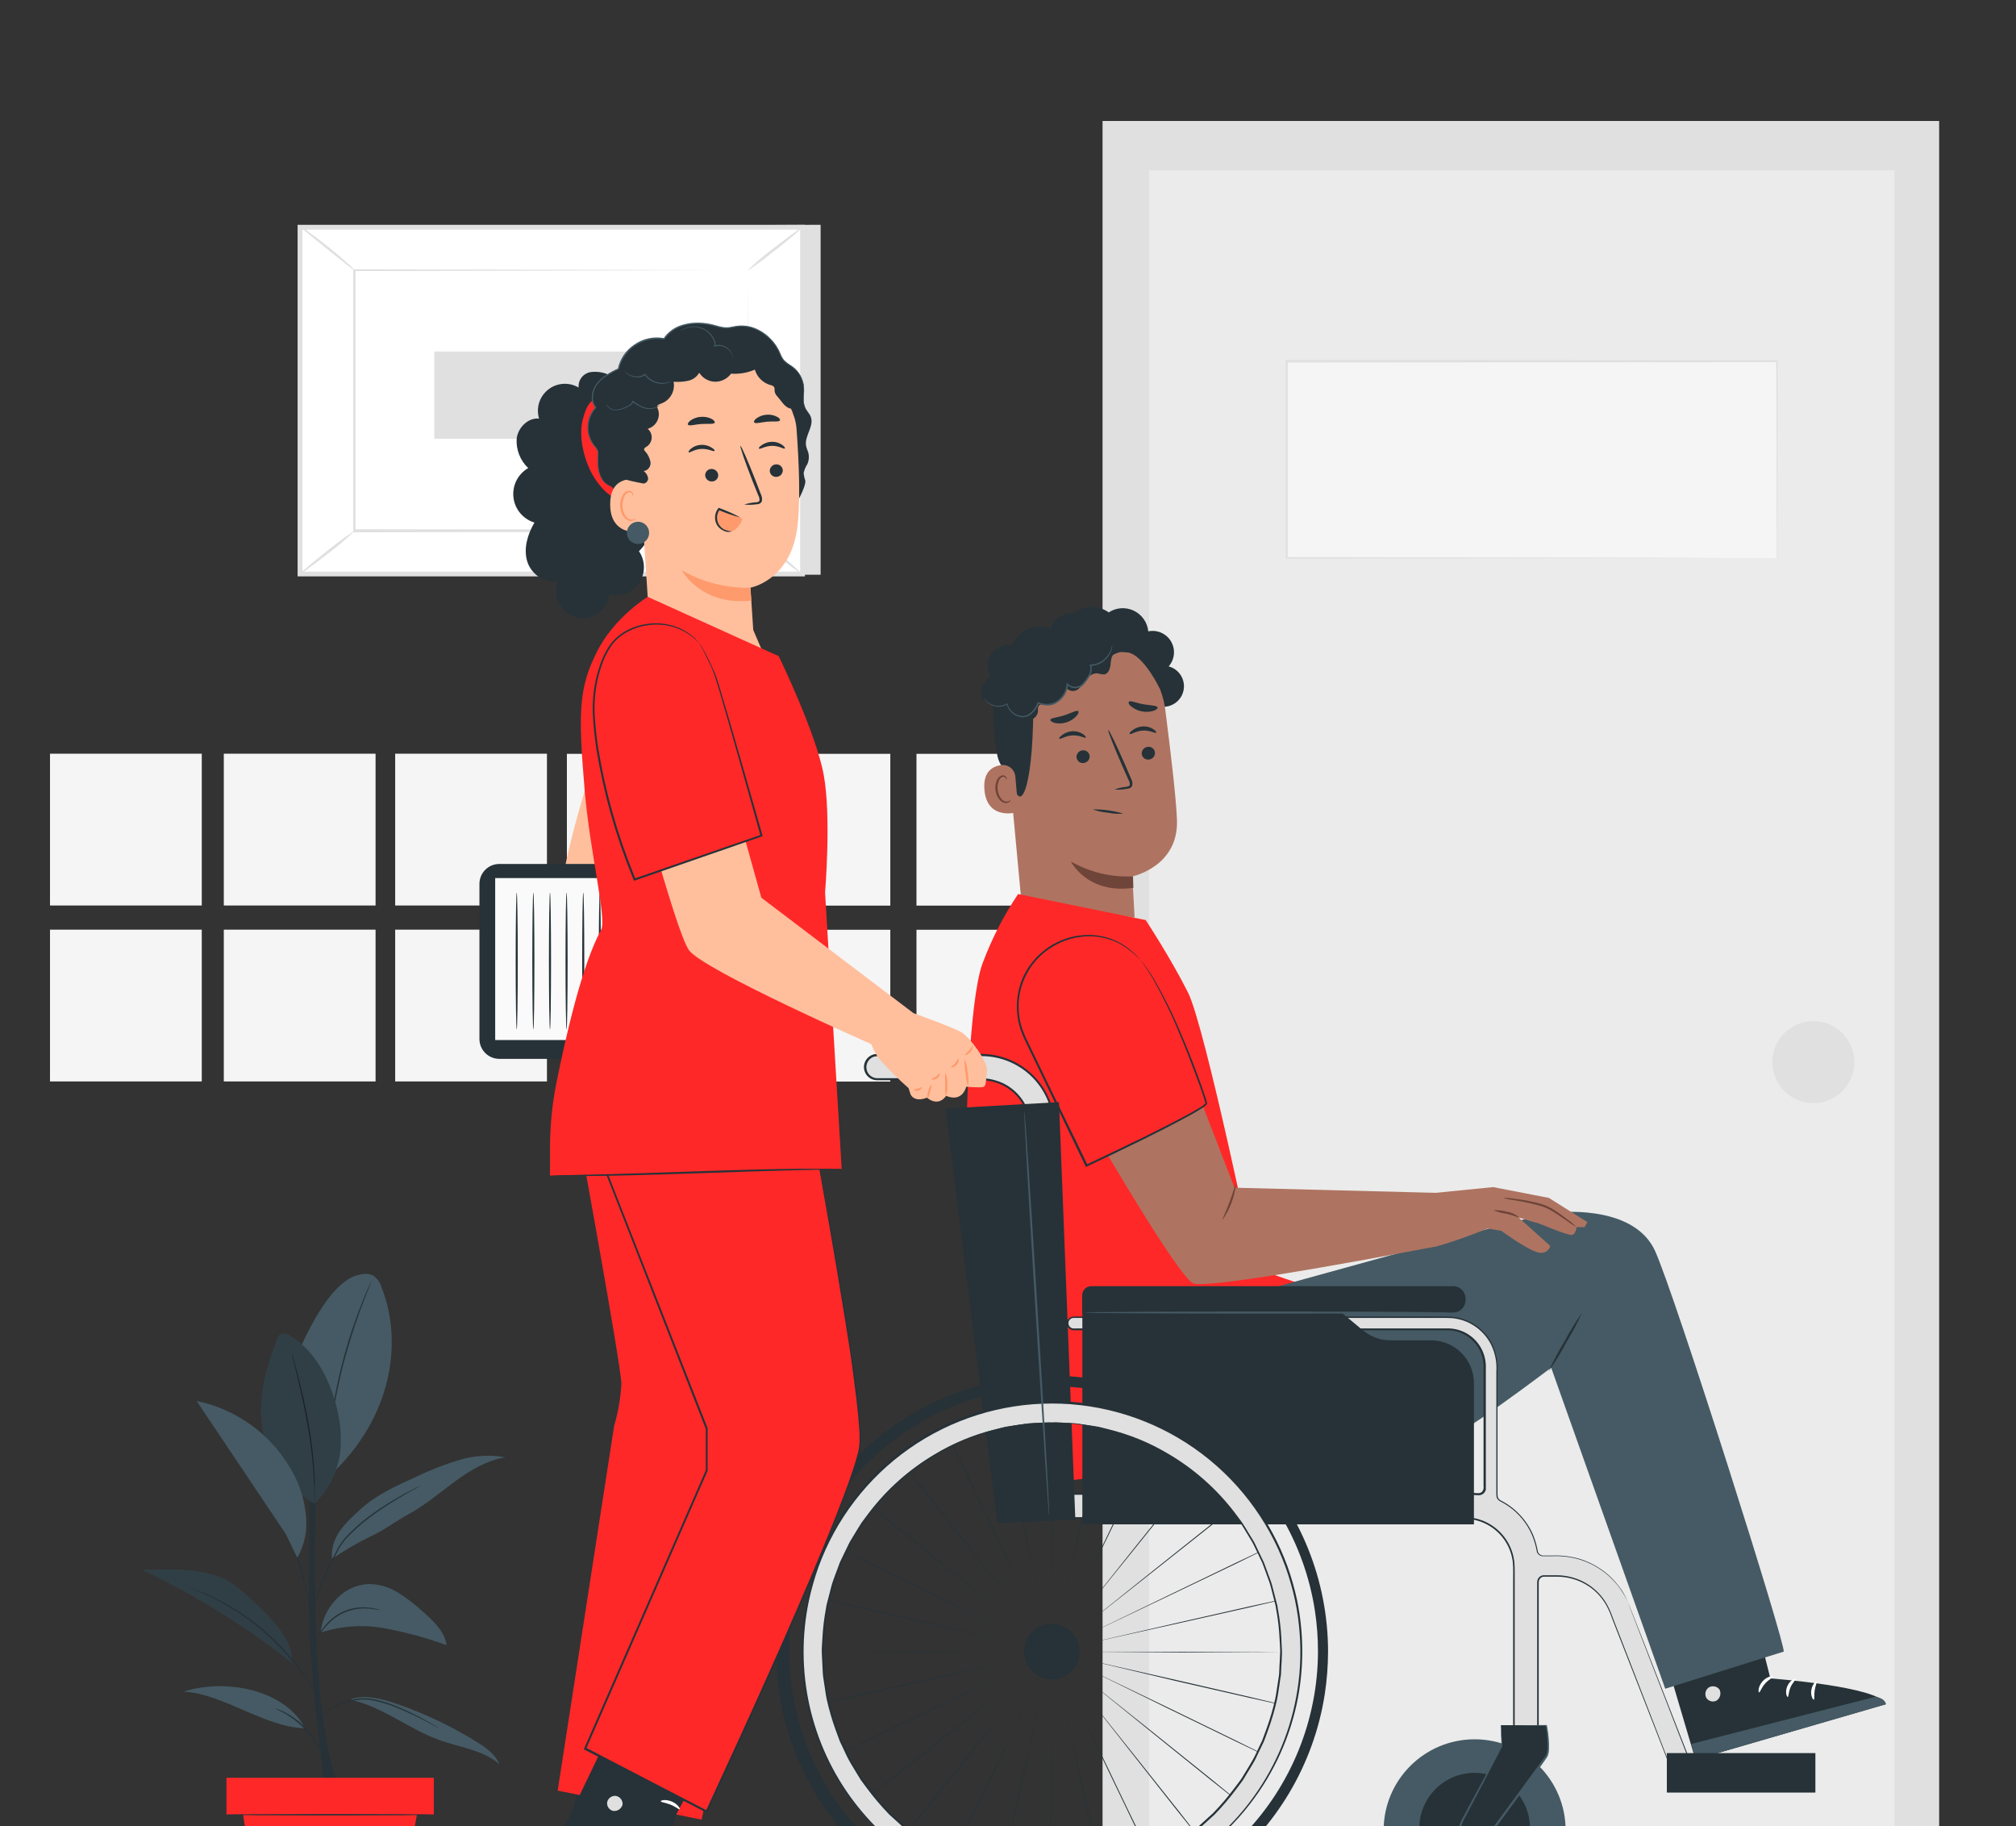 <?xml version="1.0" encoding="UTF-8"?> <svg xmlns="http://www.w3.org/2000/svg" viewBox="0 0 286 259" fill="none"><rect x="0" y="0" width="286" height="259" fill="#333333" stroke="none"/><g clip-path="url(#clip0_239_4336)"><path d="M116.417 31.883V81.522H45.123L42.555 32.232L116.417 31.883Z" fill="#E0E0E0"></path><path d="M42.555 32.232V81.418H113.849V32.232L42.555 32.232Z" fill="white"></path><path d="M114.194 81.756H42.219V31.889H114.194V81.756ZM42.9 81.081H113.513V32.57H42.9V81.081Z" fill="#E0E0E0"></path><path d="M106.124 38.341H50.273V75.304H106.124V38.341Z" fill="white"></path><path d="M106.123 38.324H105.849H105.053H101.988L90.479 38.364L50.273 38.444L50.439 38.284C50.439 49.575 50.439 62.091 50.439 75.247L50.262 75.07L106.112 75.109L105.975 75.247C105.975 64.001 106.032 54.775 106.049 48.363C106.049 45.154 106.049 42.643 106.083 40.927C106.083 40.08 106.083 39.428 106.083 38.976C106.083 38.525 106.083 38.295 106.083 38.295C106.083 38.295 106.083 38.513 106.083 38.942C106.083 39.371 106.083 40.035 106.083 40.87C106.083 42.586 106.083 45.08 106.118 48.306C106.118 54.752 106.163 64.001 106.192 75.287V75.43H106.049L50.273 75.504H50.102V75.327C50.102 62.171 50.102 49.656 50.102 38.364V38.204H50.262L90.576 38.284L102.045 38.324H105.082H105.86H106.123Z" fill="#E0E0E0"></path><path d="M42.548 32.089C42.989 32.305 43.401 32.572 43.778 32.885C44.505 33.411 45.494 34.16 46.57 35.018C47.645 35.876 48.589 36.688 49.252 37.306C49.633 37.602 49.975 37.944 50.27 38.324C50.208 38.398 48.492 36.986 46.352 35.276C44.213 33.565 42.486 32.169 42.548 32.089Z" fill="#E0E0E0"></path><path d="M113.821 32.233C113.884 32.307 112.202 33.737 110.074 35.424C107.947 37.112 106.162 38.416 106.07 38.342C107.246 37.193 108.5 36.127 109.823 35.15C112.008 33.462 113.787 32.153 113.821 32.233Z" fill="#E0E0E0"></path><path d="M113.826 81.424L105.875 74.984L113.826 81.424Z" fill="white"></path><path d="M105.846 74.984C105.908 74.904 107.733 76.288 109.93 78.067C111.292 79.098 112.584 80.22 113.796 81.424C113.733 81.499 111.903 80.12 109.707 78.341C107.51 76.562 105.782 75.058 105.846 74.984Z" fill="#E0E0E0"></path><path d="M42.548 81.418C42.491 81.338 44.15 79.925 46.261 78.255C48.371 76.585 50.133 75.298 50.196 75.395C49.035 76.535 47.795 77.59 46.484 78.553C44.373 80.2 42.611 81.493 42.548 81.418Z" fill="#E0E0E0"></path><path d="M61.609 49.856V62.234H96.753V49.856H61.609Z" fill="#E0E0E0"></path><path d="M275.098 17.16H156.414V272.53H275.098V17.16Z" fill="#E0E0E0"></path><path d="M268.767 24.162H163V272.53H268.767V24.162Z" fill="#EBEBEB"></path><path d="M257.248 156.471C260.46 156.471 263.065 153.867 263.065 150.654C263.065 147.441 260.46 144.837 257.248 144.837C254.035 144.837 251.43 147.441 251.43 150.654C251.43 153.867 254.035 156.471 257.248 156.471Z" fill="#E0E0E0"></path><path d="M252.062 51.269H182.508V79.165H252.062V51.269Z" fill="#F5F5F5"></path><path d="M252.062 79.165C252.062 79.165 252.062 78.987 252.062 78.662C252.062 78.335 252.062 77.844 252.062 77.215C252.062 75.939 252.062 74.069 252.032 71.666C252.032 66.85 252.032 59.889 251.982 51.269L252.085 51.371L182.536 51.417L182.685 51.269C182.685 61.032 182.685 70.459 182.685 79.165L182.542 79.022L232.391 79.085L246.869 79.125H250.74H251.748H252.097H251.765H250.775H246.931L232.488 79.165L182.542 79.234H182.399V79.091C182.399 70.385 182.399 60.958 182.399 51.194V51.045H182.553L252.102 51.091H252.205V51.194C252.205 59.843 252.16 66.821 252.148 71.654C252.148 74.051 252.148 75.91 252.148 77.18C252.148 77.803 252.148 78.278 252.148 78.61C252.148 78.942 252.062 79.165 252.062 79.165Z" fill="#E0E0E0"></path><path d="M28.624 106.907H7.094V128.437H28.624V106.907Z" fill="#F5F5F5"></path><path d="M28.624 131.863H7.094V153.393H28.624V131.863Z" fill="#F5F5F5"></path><path d="M53.28 106.907H31.75V128.437H53.28V106.907Z" fill="#F5F5F5"></path><path d="M53.28 131.863H31.75V153.393H53.28V131.863Z" fill="#F5F5F5"></path><path d="M77.593 106.907H56.062V128.437H77.593V106.907Z" fill="#F5F5F5"></path><path d="M77.593 131.863H56.062V153.393H77.593V131.863Z" fill="#F5F5F5"></path><path d="M101.952 106.924H80.422V128.454H101.952V106.924Z" fill="#F5F5F5"></path><path d="M101.952 131.88H80.422V153.411H101.952V131.88Z" fill="#F5F5F5"></path><path d="M126.303 106.924H104.773V128.454H126.303V106.924Z" fill="#F5F5F5"></path><path d="M126.303 131.88H104.773V153.411H126.303V131.88Z" fill="#F5F5F5"></path><path d="M151.546 106.924H130.016V128.454H151.546V106.924Z" fill="#F5F5F5"></path><path d="M151.546 131.88H130.016V153.411H151.546V131.88Z" fill="#F5F5F5"></path><path d="M46.24 254.42C46.24 254.42 43.592 236.236 43.809 225.614C44.027 214.992 43.809 203.1 43.809 203.1H45.028C45.028 203.1 44.204 224.132 45.102 236.814C46 249.495 48.368 254.42 48.368 254.42H46.252" fill="#263238"></path><path d="M54.134 182.611C53.944 181.965 53.556 181.394 53.025 180.981C52.246 180.489 51.234 180.695 50.37 180.981C46.681 182.285 43.415 189.16 41.922 192.781L46.818 209.278C55.656 201.098 57.2 190.339 54.134 182.611Z" fill="#455A64"></path><path d="M52.737 181.65C52.721 181.723 52.696 181.794 52.662 181.862C52.599 182.022 52.525 182.222 52.422 182.462C52.211 182.983 51.907 183.738 51.547 184.676C50.826 186.546 49.911 189.166 49.087 192.112C48.264 195.058 47.709 197.786 47.371 199.76C47.194 200.749 47.068 201.55 46.982 202.105C46.942 202.368 46.902 202.579 46.88 202.745C46.87 202.821 46.852 202.896 46.828 202.968C46.818 202.893 46.818 202.815 46.828 202.739C46.828 202.574 46.868 202.356 46.891 202.099C46.954 201.527 47.062 200.732 47.217 199.737C48.048 194.556 49.456 189.486 51.415 184.619C51.793 183.686 52.113 182.937 52.353 182.428C52.462 182.188 52.554 181.993 52.628 181.856C52.653 181.782 52.69 181.712 52.737 181.65Z" fill="#263238"></path><path d="M44.61 213.253C42.383 211.984 40.519 210.164 39.198 207.968C37.877 205.771 37.142 203.272 37.065 200.709C36.888 197.043 38.015 193.451 39.291 190.018C39.366 189.707 39.548 189.432 39.805 189.24C40.014 189.165 40.237 189.144 40.456 189.178C40.675 189.212 40.882 189.3 41.058 189.435C44.393 191.334 46.412 194.955 47.487 198.638C48.258 201.082 48.516 203.659 48.242 206.206C47.822 208.885 46.548 211.357 44.61 213.253Z" fill="#455A64"></path><path d="M44.608 213.253C44.602 213.179 44.602 213.104 44.608 213.03V212.395C44.608 211.823 44.608 211.051 44.54 210.072C44.412 207.516 44.127 204.97 43.688 202.448C43.178 199.496 42.544 196.848 42.109 194.938C41.88 193.999 41.697 193.221 41.537 192.649C41.48 192.398 41.434 192.192 41.394 192.032C41.374 191.959 41.362 191.884 41.359 191.809C41.389 191.877 41.414 191.948 41.434 192.02C41.48 192.18 41.537 192.381 41.611 192.626C41.76 193.159 41.971 193.925 42.218 194.88C42.709 196.785 43.361 199.428 43.859 202.391C44.301 204.92 44.567 207.477 44.654 210.044C44.654 211.028 44.654 211.823 44.654 212.372C44.654 212.63 44.654 212.841 44.654 213.007C44.655 213.091 44.639 213.175 44.608 213.253Z" fill="#263238"></path><g opacity="0.3"><path d="M44.61 213.253C42.383 211.984 40.519 210.164 39.198 207.968C37.877 205.771 37.142 203.272 37.065 200.709C36.888 197.043 38.015 193.451 39.291 190.018C39.366 189.707 39.548 189.432 39.805 189.24C40.014 189.165 40.237 189.144 40.456 189.178C40.675 189.212 40.882 189.3 41.058 189.435C44.393 191.334 46.412 194.955 47.487 198.638C48.258 201.082 48.516 203.659 48.242 206.206C47.822 208.885 46.548 211.357 44.61 213.253Z" fill="black"></path></g><path d="M49.812 241.115C54.325 242.105 58.049 245.291 62.397 246.835C65.257 247.859 68.54 248.225 70.845 250.238C70.273 248.843 68.98 247.916 67.71 247.121C64.115 244.879 60.277 243.05 56.27 241.67C54.222 240.966 51.998 240.371 49.91 240.955" fill="#455A64"></path><path d="M43.285 245.137C37.628 245.045 31.673 240.229 26.039 239.943C31.936 238.043 40.373 239.594 43.285 245.137Z" fill="#455A64"></path><path d="M45.492 231.568C48.408 230.612 51.517 230.4 54.535 230.951C57.541 231.506 60.495 232.309 63.367 233.353C63.075 231.391 61.485 229.921 59.992 228.606C58.898 227.588 57.711 226.677 56.446 225.883C55.173 225.085 53.698 224.668 52.196 224.681C51.295 224.742 50.416 224.983 49.611 225.389C48.805 225.796 48.089 226.361 47.506 227.049C46.362 228.298 45.656 229.883 45.492 231.568Z" fill="#455A64"></path><path d="M33.886 225.322C30.323 222.285 24.929 222.583 20.25 222.685C27.775 226.264 34.874 230.677 41.414 235.841C41.586 232.553 38.383 229.161 33.886 225.322Z" fill="#455A64"></path><g opacity="0.3"><path d="M33.886 225.322C30.323 222.285 24.929 222.583 20.25 222.685C27.775 226.264 34.874 230.677 41.414 235.841C41.586 232.553 38.383 229.161 33.886 225.322Z" fill="black"></path></g><path d="M47.097 221.124C48.837 219.916 50.669 218.849 52.577 217.932C54.447 217.079 56.198 215.724 58.011 214.746C60.356 213.47 62.387 211.708 64.543 210.13C66.7 208.551 69.062 207.132 71.699 206.698C69.53 206.31 67.3 206.44 65.19 207.075C63.086 207.707 61.035 208.505 59.058 209.46C56.278 210.713 53.452 211.994 51.181 214.036C48.91 216.078 46.857 218.041 47.097 221.106" fill="#455A64"></path><path d="M62.3 245.136C62.238 245.12 62.178 245.095 62.123 245.062L61.632 244.804C61.203 244.576 60.59 244.232 59.824 243.855C59.441 243.655 59.017 243.443 58.56 243.231C58.102 243.02 57.616 242.78 57.09 242.556C55.967 242.05 54.801 241.644 53.606 241.344C52.424 241.012 51.178 240.981 49.98 241.252C49.455 241.363 48.941 241.516 48.441 241.71C47.378 242.138 46.423 242.797 45.644 243.637C45.312 243.986 45.152 244.209 45.141 244.209C45.166 244.147 45.201 244.089 45.243 244.038C45.312 243.935 45.426 243.786 45.581 243.597C46.029 243.075 46.55 242.619 47.126 242.242C47.521 241.98 47.941 241.756 48.378 241.572C48.883 241.368 49.403 241.206 49.934 241.086C51.16 240.8 52.438 240.826 53.652 241.161C54.858 241.469 56.033 241.884 57.164 242.402C57.69 242.637 58.182 242.865 58.634 243.094C59.086 243.323 59.509 243.535 59.887 243.746C60.653 244.152 61.254 244.507 61.666 244.753L62.146 245.044C62.249 245.096 62.306 245.13 62.3 245.136Z" fill="#263238"></path><path d="M39.063 242.333C39.184 242.354 39.303 242.389 39.417 242.436C39.732 242.551 40.04 242.685 40.338 242.837C42.334 243.844 43.981 245.426 45.069 247.379C45.23 247.672 45.375 247.973 45.504 248.282C45.557 248.395 45.597 248.514 45.623 248.637C45.589 248.637 45.377 248.168 44.943 247.453C44.374 246.517 43.685 245.66 42.895 244.902C42.106 244.147 41.224 243.495 40.27 242.963C39.538 242.562 39.051 242.368 39.063 242.333Z" fill="#263238"></path><path d="M26.547 225.036C26.629 225.054 26.709 225.079 26.787 225.111L27.451 225.368L28.52 225.762C28.938 225.917 29.39 226.146 29.904 226.375C32.56 227.6 35.038 229.178 37.272 231.065C38.489 232.115 39.636 233.244 40.704 234.446C41.568 235.433 42.381 236.464 43.141 237.534C43.787 238.45 44.285 239.21 44.611 239.742L44.999 240.349C45.049 240.417 45.091 240.489 45.126 240.566C45.066 240.506 45.012 240.441 44.965 240.371C44.868 240.24 44.725 240.04 44.548 239.799C44.193 239.285 43.684 238.535 43.026 237.637C42.368 236.739 41.539 235.692 40.566 234.589C39.494 233.401 38.347 232.281 37.135 231.237C34.917 229.363 32.472 227.775 29.859 226.512C29.355 226.283 28.909 226.043 28.497 225.877L27.451 225.425L26.787 225.15C26.703 225.122 26.622 225.083 26.547 225.036Z" fill="#263238"></path><path d="M53.978 228.388C53.825 228.386 53.674 228.367 53.526 228.331L53.011 228.233C52.805 228.194 52.571 228.194 52.313 228.171C51.276 228.075 50.229 228.212 49.251 228.571C48.273 228.93 47.386 229.503 46.656 230.247C46.224 230.672 45.84 231.144 45.512 231.654C45.22 232.13 44.96 232.625 44.734 233.136C44.754 232.984 44.792 232.837 44.849 232.695C44.996 232.308 45.178 231.934 45.392 231.58C45.712 231.047 46.097 230.555 46.536 230.115C47.06 229.566 47.671 229.107 48.344 228.754C49.574 228.113 50.97 227.859 52.348 228.028C52.584 228.048 52.819 228.08 53.051 228.125L53.566 228.256C53.708 228.286 53.845 228.331 53.978 228.388Z" fill="#263238"></path><path d="M59.668 210.754C59.603 210.806 59.532 210.85 59.456 210.885L58.822 211.228C58.249 211.52 57.483 211.96 56.533 212.526C55.584 213.093 54.452 213.802 53.256 214.655C51.948 215.567 50.723 216.593 49.595 217.72C49.013 218.294 48.509 218.942 48.096 219.648C47.725 220.357 47.37 221.049 47.044 221.707C46.456 222.87 45.931 224.064 45.471 225.282C45.166 226.107 44.91 226.95 44.705 227.805C44.562 228.411 44.51 228.749 44.493 228.749C44.481 228.665 44.481 228.58 44.493 228.497C44.493 228.337 44.55 228.096 44.613 227.787C44.789 226.922 45.026 226.069 45.322 225.237C45.778 224.007 46.305 222.806 46.901 221.638C47.221 220.969 47.57 220.283 47.942 219.568C48.358 218.839 48.872 218.172 49.469 217.583C50.596 216.444 51.825 215.412 53.142 214.5C54.349 213.648 55.487 212.956 56.453 212.395C57.42 211.834 58.227 211.428 58.787 211.154L59.439 210.839C59.512 210.802 59.589 210.774 59.668 210.754Z" fill="#263238"></path><path d="M43.808 227.879C43.757 227.725 43.72 227.565 43.699 227.404C43.631 227.055 43.545 226.615 43.447 226.094C43.177 224.659 42.82 223.242 42.378 221.85C41.922 220.464 41.383 219.105 40.765 217.783L40.193 216.571C40.117 216.425 40.057 216.272 40.016 216.113C40.111 216.247 40.195 216.388 40.267 216.536C40.416 216.811 40.628 217.217 40.873 217.72C41.534 219.032 42.096 220.392 42.555 221.787C42.998 223.189 43.338 224.62 43.574 226.071C43.659 226.643 43.722 227.078 43.757 227.393C43.793 227.552 43.81 227.715 43.808 227.879Z" fill="#263238"></path><path d="M43.398 215.009C43.217 212.867 42.59 210.786 41.556 208.9C40.16 206.307 38.213 204.052 35.852 202.292C33.492 200.532 30.774 199.31 27.89 198.713L40.543 217.589L42.173 220.958C43.206 219.156 43.635 217.072 43.398 215.009Z" fill="#455A64"></path><path d="M61.543 252.165H32.125V257.377H61.543V252.165Z" fill="#FF2828"></path><path d="M34.32 256.348L36.826 272.525H56.354L59.345 256.348H34.32Z" fill="#FF2828"></path><path d="M61.526 257.4C61.526 257.457 54.891 257.502 46.711 257.502C38.532 257.502 31.89 257.457 31.89 257.4C31.89 257.342 38.52 257.298 46.711 257.298C54.902 257.298 61.526 257.33 61.526 257.4Z" fill="#263238"></path><path d="M164.847 100.243C165.571 100.293 166.287 100.072 166.856 99.623C167.424 99.173 167.805 98.528 167.923 97.812C168.041 97.097 167.888 96.364 167.494 95.755C167.1 95.147 166.493 94.707 165.791 94.523C166.212 94.045 166.471 93.448 166.533 92.814C166.595 92.181 166.456 91.544 166.136 90.995C165.815 90.445 165.33 90.01 164.749 89.751C164.168 89.492 163.52 89.422 162.897 89.552C162.837 88.929 162.618 88.332 162.259 87.819C161.9 87.305 161.416 86.894 160.851 86.623C160.286 86.353 159.661 86.233 159.036 86.275C158.412 86.317 157.809 86.52 157.286 86.864C156.551 86.329 155.66 86.053 154.751 86.081C153.843 86.109 152.97 86.439 152.269 87.018C151.655 86.941 151.032 87.062 150.492 87.365C149.952 87.667 149.523 88.134 149.267 88.698C149.011 89.261 148.942 89.892 149.071 90.498C149.2 91.103 149.518 91.652 149.981 92.063" fill="#263238"></path><path d="M165.306 100.626C164.903 97.549 163.356 94.736 160.974 92.748C158.591 90.76 155.547 89.741 152.447 89.895L151.807 89.93C144.943 90.673 141.734 96.919 142.655 103.766L144.788 126.646L144.908 127.756L160.959 130.153L160.644 124.307C160.644 124.307 167.216 122.951 166.97 116.299C166.85 113.13 166.067 106.563 165.306 100.626Z" fill="#AE7461"></path><path d="M160.733 124.301C157.657 124.456 154.602 123.725 151.93 122.196C151.93 122.196 154.218 126.858 160.784 125.931L160.733 124.301Z" fill="#6F4439"></path><path d="M163.852 106.735C163.867 106.981 163.785 107.224 163.623 107.41C163.462 107.597 163.234 107.714 162.988 107.736C162.869 107.751 162.747 107.742 162.63 107.71C162.514 107.677 162.405 107.622 162.31 107.546C162.215 107.472 162.136 107.378 162.078 107.272C162.02 107.166 161.983 107.05 161.97 106.93C161.956 106.683 162.038 106.441 162.199 106.254C162.361 106.067 162.588 105.951 162.834 105.928C162.954 105.913 163.076 105.922 163.192 105.955C163.309 105.987 163.418 106.043 163.512 106.118C163.607 106.193 163.686 106.286 163.744 106.392C163.803 106.498 163.839 106.615 163.852 106.735Z" fill="#263238"></path><path d="M164.027 103.938C163.913 104.069 163.169 103.572 162.157 103.623C161.144 103.674 160.441 104.224 160.298 104.103C160.155 103.984 160.349 103.823 160.664 103.572C161.089 103.245 161.604 103.057 162.139 103.034C162.669 103.005 163.194 103.145 163.638 103.434C163.964 103.663 164.079 103.88 164.027 103.938Z" fill="#263238"></path><path d="M154.585 107.227C154.6 107.474 154.517 107.716 154.356 107.903C154.195 108.09 153.967 108.206 153.721 108.228C153.602 108.242 153.482 108.231 153.368 108.198C153.252 108.165 153.145 108.109 153.053 108.034C152.959 107.959 152.882 107.866 152.825 107.761C152.768 107.656 152.732 107.54 152.72 107.421C152.706 107.176 152.788 106.934 152.95 106.748C153.111 106.562 153.339 106.447 153.584 106.426C153.702 106.413 153.822 106.423 153.937 106.456C154.051 106.489 154.158 106.544 154.251 106.618C154.344 106.693 154.422 106.785 154.479 106.889C154.536 106.994 154.572 107.109 154.585 107.227Z" fill="#263238"></path><path d="M154.035 104.624C153.926 104.756 153.183 104.258 152.164 104.31C151.146 104.361 150.448 104.882 150.311 104.79C150.174 104.699 150.363 104.51 150.677 104.258C151.101 103.93 151.617 103.742 152.153 103.721C152.681 103.691 153.205 103.833 153.646 104.127C153.972 104.35 154.092 104.567 154.035 104.624Z" fill="#263238"></path><path d="M158.107 111.986C158.633 111.791 159.183 111.664 159.743 111.609C160.006 111.569 160.246 111.5 160.28 111.323C160.289 111.053 160.215 110.788 160.069 110.562L159.205 108.623C157.998 105.86 157.111 103.578 157.22 103.532C157.329 103.486 158.398 105.689 159.605 108.451L160.44 110.402C160.621 110.706 160.688 111.065 160.629 111.414C160.596 111.508 160.542 111.593 160.47 111.662C160.399 111.732 160.312 111.784 160.217 111.814C160.077 111.865 159.931 111.894 159.782 111.9C159.23 112.001 158.667 112.029 158.107 111.986Z" fill="#263238"></path><path d="M149.009 102.108C149.043 101.822 149.964 101.793 150.988 101.461C152.012 101.129 152.801 100.66 152.984 100.889C153.07 100.998 152.984 101.278 152.669 101.604C152.284 102.008 151.802 102.305 151.268 102.468C150.74 102.635 150.179 102.66 149.638 102.542C149.226 102.428 148.992 102.245 149.009 102.108Z" fill="#263238"></path><path d="M160.16 99.528C160.406 99.334 161.195 99.711 162.19 99.888C163.186 100.066 164.061 100.049 164.215 100.317C164.279 100.449 164.107 100.655 163.701 100.809C163.147 100.984 162.558 101.018 161.987 100.907C161.417 100.796 160.883 100.544 160.435 100.174C160.12 99.9 160.046 99.648 160.16 99.528Z" fill="#263238"></path><path d="M164.503 97.623C164.503 97.623 162.547 93.562 160.499 92.698C158.022 91.646 157.113 94.351 154.779 93.842C152.445 93.333 150.077 92.303 147.806 94.203C145.324 96.279 146.6 97.589 146.588 100.535C146.531 112.478 144.523 115.979 143.631 110.373C143.528 109.761 141.8 109.361 141.417 106.775C140.925 103.423 140.588 99.339 141.223 96.914C141.755 94.872 142.836 93.419 144.821 91.766C147.95 89.186 152.411 88.906 155.46 89.066C158.508 89.226 164.52 92.418 164.503 97.623Z" fill="#263238"></path><path d="M144.041 110.156C144.022 109.913 143.953 109.677 143.839 109.462C143.725 109.246 143.569 109.056 143.38 108.903C143.19 108.75 142.972 108.638 142.738 108.572C142.503 108.505 142.258 108.488 142.016 108.52C140.786 108.697 139.448 109.469 139.654 112.015C140.026 116.534 144.482 115.229 144.482 115.103C144.482 114.978 144.213 112.043 144.041 110.156Z" fill="#AE7461"></path><path d="M143.359 113.479C143.359 113.479 143.284 113.542 143.153 113.616C142.976 113.706 142.772 113.727 142.581 113.673C142.089 113.542 141.625 112.815 141.534 112.003C141.491 111.617 141.536 111.225 141.666 110.859C141.695 110.714 141.76 110.579 141.853 110.464C141.947 110.349 142.067 110.259 142.203 110.201C142.292 110.171 142.389 110.172 142.478 110.204C142.566 110.236 142.641 110.298 142.69 110.379C142.758 110.504 142.735 110.596 142.764 110.602C142.792 110.607 142.855 110.516 142.804 110.333C142.764 110.224 142.692 110.131 142.598 110.064C142.534 110.022 142.462 109.993 142.386 109.979C142.31 109.965 142.232 109.967 142.157 109.984C141.976 110.039 141.81 110.138 141.677 110.273C141.543 110.408 141.445 110.574 141.391 110.756C141.23 111.163 141.171 111.603 141.22 112.037C141.322 112.941 141.86 113.753 142.529 113.891C142.653 113.917 142.781 113.915 142.905 113.884C143.028 113.853 143.142 113.795 143.238 113.713C143.359 113.593 143.376 113.49 143.359 113.479Z" fill="#6F4439"></path><path d="M143.694 101.381C144.272 101.804 144.946 102.076 145.656 102.17C146.014 102.204 146.372 102.107 146.664 101.897C146.956 101.686 147.161 101.377 147.241 101.026C147.281 100.712 147.184 100.351 147.378 100.094C147.572 99.837 148.07 99.859 148.453 99.882C149.119 99.907 149.772 99.699 150.3 99.294C150.828 98.889 151.199 98.312 151.348 97.663C151.562 97.876 151.849 98.002 152.151 98.016C152.454 98.03 152.75 97.93 152.983 97.737C153.427 97.331 153.812 96.865 154.127 96.353C154.292 96.099 154.516 95.888 154.78 95.739C155.044 95.591 155.34 95.509 155.643 95.501C155.968 95.595 156.302 95.65 156.639 95.666C157.211 95.587 157.485 94.877 157.548 94.282C157.611 93.688 157.645 92.995 158.12 92.652C158.595 92.309 159.184 92.469 159.733 92.526C160.282 92.584 160.986 92.412 161.1 91.874C161.117 91.729 161.103 91.582 161.061 91.443C161.019 91.303 160.948 91.174 160.854 91.062C160.461 90.532 159.899 90.151 159.262 89.981C158.624 89.81 157.947 89.861 157.342 90.124C157.072 89.391 156.594 88.752 155.965 88.288C155.337 87.824 154.587 87.553 153.806 87.51C153.026 87.467 152.25 87.653 151.575 88.045C150.899 88.438 150.353 89.019 150.004 89.718C149.501 89.312 148.909 89.033 148.276 88.904C147.643 88.775 146.989 88.8 146.368 88.977C145.747 89.153 145.177 89.477 144.707 89.919C144.237 90.362 143.88 90.91 143.666 91.519C143.103 91.4 142.519 91.448 141.984 91.659C141.449 91.87 140.989 92.234 140.66 92.705C140.331 93.176 140.148 93.734 140.134 94.308C140.12 94.883 140.276 95.449 140.583 95.936C140.171 96.164 139.824 96.495 139.576 96.895C139.327 97.296 139.186 97.753 139.164 98.224C139.193 99.162 140.154 100.048 141.046 99.762C140.907 100.134 140.909 100.543 141.052 100.914C141.195 101.284 141.469 101.588 141.822 101.77C142.175 101.951 142.582 101.997 142.966 101.898C143.351 101.799 143.685 101.562 143.906 101.232" fill="#263238"></path><path d="M157.774 91.463C157.774 91.463 157.774 91.463 157.774 91.543C157.774 91.623 157.774 91.68 157.774 91.788C157.726 92.097 157.63 92.397 157.488 92.675C157.263 93.124 156.938 93.515 156.538 93.819C156.013 94.221 155.37 94.44 154.708 94.442L154.782 94.334C154.939 94.741 154.928 95.193 154.754 95.592C154.568 96.005 154.325 96.39 154.033 96.736C153.892 96.933 153.731 97.116 153.553 97.28C153.346 97.437 153.105 97.541 152.849 97.583C152.584 97.635 152.31 97.621 152.052 97.542C151.793 97.463 151.559 97.322 151.368 97.131L151.534 97.074C151.493 97.548 151.353 98.008 151.125 98.426C150.897 98.844 150.584 99.209 150.207 99.499C149.794 99.84 149.282 100.041 148.748 100.071C148.244 100.071 147.743 99.986 147.266 99.819L147.387 99.762C147.177 100.321 146.831 100.819 146.38 101.209C146.176 101.405 145.931 101.552 145.662 101.64C145.394 101.728 145.11 101.755 144.83 101.718C144.349 101.64 143.901 101.423 143.543 101.094C143.184 100.764 142.929 100.338 142.81 99.865L142.913 99.905C142.449 100.182 141.904 100.291 141.369 100.214C140.971 100.159 140.593 100.01 140.265 99.779C140.057 99.636 139.875 99.458 139.727 99.253C139.675 99.183 139.632 99.106 139.601 99.024C139.791 99.297 140.029 99.532 140.305 99.716C140.63 99.928 141 100.059 141.386 100.1C141.892 100.166 142.405 100.057 142.839 99.791L142.925 99.734V99.831C143.042 100.27 143.285 100.667 143.623 100.971C143.961 101.276 144.38 101.476 144.83 101.547C145.086 101.579 145.346 101.553 145.59 101.471C145.835 101.388 146.058 101.252 146.243 101.072C146.664 100.697 146.986 100.223 147.18 99.694L147.215 99.608H147.301C147.755 99.766 148.233 99.845 148.714 99.842C149.208 99.819 149.681 99.637 150.064 99.322C150.421 99.049 150.718 98.705 150.933 98.311C151.149 97.917 151.28 97.481 151.316 97.034V96.822L151.465 96.977C151.634 97.144 151.842 97.269 152.07 97.338C152.298 97.408 152.54 97.421 152.775 97.377C153.001 97.342 153.215 97.252 153.398 97.114C153.57 96.962 153.723 96.791 153.856 96.605C154.141 96.272 154.378 95.9 154.559 95.501C154.641 95.322 154.687 95.129 154.694 94.933C154.701 94.737 154.669 94.54 154.6 94.357L154.559 94.254H154.674C155.304 94.257 155.918 94.057 156.424 93.682C156.816 93.403 157.141 93.039 157.374 92.618C157.573 92.259 157.709 91.868 157.774 91.463Z" fill="#455A64"></path><path d="M155.016 114.8C155.708 115.059 156.435 115.217 157.172 115.269C157.895 115.424 158.637 115.472 159.374 115.412C157.96 114.992 156.491 114.785 155.016 114.8Z" fill="#263238"></path><path d="M144.434 126.812C142.361 129.9 140.66 133.221 139.366 136.708C137.393 142.182 137.078 161.029 137.078 161.029L152.282 209.923C152.282 209.923 161.554 208.917 162.618 207.67C163.682 206.423 185.389 182.113 184.777 182.113C184.165 182.113 178.039 179.825 178.039 179.825C178.039 179.825 170.975 145.66 168.544 140.798C166.113 135.935 162.532 130.501 162.532 130.501L144.434 126.812Z" fill="#FF2828"></path><path d="M247.612 224.001L251.153 238.066C251.153 238.066 266.637 239.21 267.548 241.727L240.519 249.575L234.101 227.885L247.612 224.001Z" fill="#263238"></path><path d="M242.451 239.325C242.213 239.479 242.041 239.716 241.968 239.99C241.895 240.263 241.927 240.554 242.056 240.806C242.202 241.049 242.435 241.226 242.707 241.302C242.98 241.377 243.27 241.345 243.52 241.213C243.77 241.047 243.951 240.795 244.027 240.505C244.103 240.214 244.069 239.906 243.932 239.639C243.754 239.403 243.491 239.244 243.199 239.197C242.907 239.151 242.608 239.219 242.365 239.388" fill="#E0E0E0"></path><path d="M240.517 249.575L239.945 247.361L266.067 240.669C266.067 240.669 267.425 240.84 267.533 241.727L240.517 249.575Z" fill="#455A64"></path><path d="M251.545 237.803C251.58 237.935 250.94 238.186 250.403 238.798C249.864 239.411 249.692 240.068 249.555 240.051C249.418 240.034 249.395 239.216 250.042 238.484C250.688 237.751 251.54 237.672 251.545 237.803Z" fill="white"></path><path d="M254.722 238.152C254.792 238.272 254.287 238.661 254.002 239.348C253.715 240.034 253.755 240.669 253.625 240.697C253.493 240.726 253.19 240.011 253.562 239.159C253.933 238.306 254.688 238.026 254.722 238.152Z" fill="white"></path><path d="M257.32 241.075C257.21 241.138 256.832 240.537 256.965 239.714C257.098 238.89 257.623 238.427 257.715 238.518C257.805 238.61 257.533 239.09 257.435 239.788C257.337 240.486 257.445 241.029 257.32 241.075Z" fill="white"></path><path d="M250.39 234.686C250.39 234.823 249.709 234.817 248.982 235.086C248.256 235.355 247.735 235.756 247.632 235.658C247.53 235.561 247.953 234.932 248.822 234.629C249.691 234.326 250.423 234.566 250.39 234.686Z" fill="white"></path><path d="M179.004 183.102C179.004 183.102 217.179 172.435 220.056 172.057C222.933 171.68 232.011 171.394 234.78 177.4C237.548 183.406 253.54 233.891 253.037 234.268L236.238 239.53L220.056 193.988C220.056 193.988 206.042 204.655 203.903 204.741C201.764 204.827 161.524 208.282 161.524 208.282L162.559 194.48L179.004 183.102Z" fill="#455A64"></path><path d="M224.449 186.174C223.788 187.635 223.037 189.052 222.201 190.418C221.453 191.837 220.616 193.207 219.695 194.52C220.357 193.06 221.108 191.643 221.943 190.275C222.691 188.857 223.528 187.487 224.449 186.174Z" fill="#263238"></path><path d="M156.055 161.956C156.055 161.956 167.089 180.941 169.239 182.01C171.39 183.08 203.942 176.748 203.942 176.748L203.634 169.192L175.131 168.465L169.617 154.217L156.055 161.956Z" fill="#AE7461"></path><path d="M173.429 173.041C173.354 172.995 173.909 171.897 174.435 170.478C174.962 169.06 175.265 167.87 175.351 167.887C175.155 169.738 174.493 171.509 173.429 173.036V173.041Z" fill="#6F4439"></path><path d="M161.8 136.182C155.188 128.368 142.678 134.695 144.606 144.762C144.787 145.695 145.095 146.6 145.521 147.45C148.879 154.171 154.147 165.348 154.147 165.348C154.147 165.348 171.278 157.34 171.147 156.488C171.015 155.635 166.027 141.375 161.926 136.347L161.8 136.182Z" fill="#FF2828"></path><path d="M161.8 136.181L161.943 136.336L162.326 136.828C162.814 137.462 163.262 138.125 163.67 138.813C165.154 141.363 166.465 144.01 167.594 146.735C168.338 148.451 169.11 150.367 169.882 152.455C170.265 153.496 170.666 154.571 171.026 155.698L171.158 156.121L171.22 156.35L171.249 156.465C171.254 156.537 171.232 156.608 171.186 156.665C170.966 156.889 170.716 157.082 170.443 157.237C169.928 157.569 169.39 157.877 168.841 158.181C164.448 160.577 159.466 162.963 154.186 165.462L154.055 165.525L153.992 165.394L152.419 162.127L148.455 153.902C147.822 152.575 147.195 151.273 146.573 149.995C146.27 149.355 145.967 148.72 145.663 148.096C145.346 147.482 145.069 146.848 144.834 146.197C143.972 143.716 144.08 141 145.137 138.595C146.089 136.529 147.698 134.835 149.714 133.779C151.369 132.905 153.234 132.509 155.101 132.635C156.512 132.736 157.88 133.155 159.106 133.859C159.862 134.317 160.56 134.867 161.182 135.495C161.371 135.713 161.525 135.884 161.634 136.016C161.689 136.071 161.738 136.13 161.782 136.193C160.986 135.319 160.064 134.568 159.048 133.962C157.835 133.294 156.489 132.903 155.107 132.818C153.273 132.718 151.446 133.126 149.828 133.996C147.702 135.103 146.049 136.945 145.179 139.179C144.309 141.413 144.28 143.887 145.097 146.14C145.331 146.779 145.606 147.402 145.921 148.005L146.836 149.898L148.724 153.811L152.722 162.002C153.26 163.146 153.792 164.232 154.295 165.274L154.095 165.199C159.369 162.705 164.357 160.332 168.75 157.952C169.293 157.649 169.831 157.345 170.334 157.025C170.582 156.879 170.81 156.702 171.015 156.499L170.986 156.396L170.935 156.19L170.803 155.767C170.443 154.623 170.048 153.571 169.659 152.535C168.893 150.459 168.137 148.531 167.411 146.815C166.303 144.09 165.026 141.437 163.59 138.87C163.192 138.179 162.759 137.509 162.292 136.862C162.143 136.651 162.023 136.479 161.931 136.359C161.882 136.304 161.838 136.245 161.8 136.181Z" fill="#263238"></path><path d="M200.732 169.483L211.823 168.38L219.734 169.912L225.197 173.344L224.796 174.059H223.652C223.652 174.059 223.589 175.037 223 175.163C222.411 175.289 218.109 173.401 217.909 173.401C217.709 173.401 215.433 172.686 215.433 172.686L219.934 176.731C219.934 176.731 219.608 178.103 217.978 177.577C216.348 177.051 212.984 174.58 212.984 174.58L211.062 174.254C211.062 174.254 204.731 176.799 202.906 176.925C201.081 177.051 198.719 175.415 198.719 175.415L200.732 169.483Z" fill="#AE7461"></path><path d="M215.518 172.675C215.472 172.75 214.712 172.383 213.699 172.155C213.067 172.071 212.447 171.913 211.851 171.685C212.496 171.621 213.147 171.683 213.768 171.869C214.416 171.965 215.024 172.244 215.518 172.675Z" fill="#6F4439"></path><path d="M223.648 174.06C223.157 173.786 222.688 173.478 222.241 173.138C221.812 172.847 221.303 172.492 220.731 172.126C220.13 171.709 219.478 171.371 218.792 171.119C217.498 170.75 216.184 170.458 214.856 170.244C214.297 170.183 213.743 170.072 213.203 169.912C213.767 169.898 214.33 169.94 214.885 170.038C216.239 170.19 217.579 170.456 218.889 170.833C219.602 171.094 220.275 171.452 220.891 171.897C221.463 172.28 221.96 172.652 222.372 172.967C222.832 173.289 223.258 173.655 223.648 174.06Z" fill="#6F4439"></path><path d="M209.199 272.522C216.329 272.522 222.109 266.743 222.109 259.613C222.109 252.482 216.329 246.703 209.199 246.703C202.069 246.703 196.289 252.482 196.289 259.613C196.289 266.743 202.069 272.522 209.199 272.522Z" fill="#455A64"></path><path d="M231.017 227.387C230.181 225.399 228.776 223.701 226.979 222.508C225.182 221.315 223.072 220.68 220.915 220.683H218.924C218.723 220.685 218.527 220.614 218.373 220.484C218.219 220.354 218.117 220.173 218.084 219.974C217.84 218.463 217.241 217.032 216.334 215.798C215.429 214.565 214.242 213.565 212.873 212.881C212.726 212.81 212.602 212.7 212.516 212.562C212.429 212.425 212.382 212.266 212.381 212.103V193.799C212.381 191.947 211.645 190.171 210.335 188.861C209.025 187.551 207.249 186.815 205.397 186.815H152.321C152.093 186.815 151.875 186.905 151.714 187.066C151.553 187.227 151.463 187.446 151.463 187.673C151.463 187.901 151.553 188.119 151.714 188.28C151.875 188.441 152.093 188.531 152.321 188.531H205.397C206.794 188.531 208.134 189.086 209.122 190.074C210.11 191.062 210.665 192.402 210.665 193.799V211.068C210.663 211.19 210.636 211.311 210.585 211.422C210.533 211.533 210.459 211.631 210.367 211.712C210.274 211.792 210.166 211.851 210.048 211.886C209.931 211.921 209.808 211.931 209.687 211.915C209.326 211.873 208.963 211.852 208.6 211.851H152.006C151.784 211.852 151.57 211.765 151.41 211.611C151.249 211.456 151.156 211.245 151.148 211.022L149.575 159.691C149.505 156.989 148.38 154.423 146.44 152.541C144.501 150.66 141.901 149.612 139.199 149.624H124.482C124.026 149.624 123.59 149.804 123.268 150.126C122.947 150.448 122.766 150.885 122.766 151.34C122.766 151.795 122.947 152.231 123.268 152.553C123.59 152.875 124.026 153.056 124.482 153.056H139.199C141.008 153.048 142.748 153.749 144.046 155.008C145.344 156.268 146.097 157.986 146.143 159.794L147.825 214.5C147.831 214.723 147.924 214.935 148.084 215.09C148.245 215.245 148.46 215.331 148.683 215.329H207.742C209.608 215.329 211.398 216.071 212.717 217.39C214.036 218.709 214.778 220.499 214.778 222.365V245.845C214.778 246.073 214.868 246.291 215.029 246.452C215.19 246.613 215.408 246.703 215.636 246.703H217.351C217.579 246.702 217.796 246.611 217.957 246.451C218.117 246.29 218.208 246.072 218.209 245.845V224.401C218.209 224.174 218.3 223.956 218.461 223.794C218.622 223.633 218.84 223.543 219.067 223.543H220.915C222.5 223.543 224.05 224.01 225.373 224.885C226.695 225.759 227.731 227.004 228.351 228.463L237.2 251.183C237.283 251.393 237.446 251.562 237.654 251.655C237.862 251.745 238.098 251.75 238.31 251.667L239.374 251.257C239.479 251.215 239.575 251.155 239.656 251.077C239.738 251 239.804 250.907 239.85 250.803C239.895 250.7 239.92 250.59 239.923 250.477C239.925 250.365 239.906 250.252 239.865 250.148L231.017 227.387Z" fill="#E0E0E0"></path><path d="M231.009 227.387C231.009 227.387 231.209 227.873 231.581 228.834C231.952 229.795 232.524 231.22 233.257 233.09C234.727 236.842 236.889 242.362 239.669 249.478C239.755 249.701 239.846 249.924 239.932 250.153C239.974 250.275 239.99 250.407 239.98 250.537C239.969 250.667 239.931 250.792 239.869 250.907C239.732 251.135 239.513 251.298 239.257 251.365L238.559 251.64C238.325 251.773 238.051 251.815 237.787 251.765C237.652 251.732 237.526 251.67 237.419 251.583C237.312 251.495 237.226 251.382 237.169 251.257L236.597 249.792L234.172 243.581L228.669 229.492C228.45 228.847 228.174 228.224 227.845 227.627C227.499 227.033 227.08 226.483 226.599 225.992C225.595 224.988 224.344 224.27 222.972 223.91C222.273 223.723 221.551 223.631 220.827 223.635H219.162C218.992 223.621 218.821 223.656 218.671 223.738C218.528 223.826 218.416 223.956 218.35 224.109C218.295 224.277 218.276 224.454 218.293 224.63V228.062C218.293 231.139 218.293 234.303 218.293 237.552C218.293 239.176 218.293 240.821 218.293 242.488V245.64C218.315 245.869 218.276 246.1 218.179 246.309C218.06 246.519 217.869 246.68 217.641 246.761C217.424 246.811 217.2 246.828 216.977 246.812H215.69C215.448 246.827 215.209 246.751 215.019 246.601C214.829 246.45 214.702 246.234 214.661 245.994C214.661 245.102 214.661 244.278 214.661 243.375C214.661 241.624 214.661 239.857 214.661 238.072C214.661 234.499 214.661 230.846 214.661 227.113V224.304C214.661 223.366 214.701 222.405 214.604 221.484C214.419 220.064 213.801 218.736 212.834 217.68C211.866 216.625 210.597 215.894 209.198 215.587C208.236 215.434 207.26 215.382 206.287 215.432H200.304H149.012C148.864 215.432 148.744 215.432 148.578 215.432C148.414 215.416 148.256 215.359 148.12 215.267C147.984 215.175 147.873 215.051 147.795 214.907C147.717 214.762 147.676 214.601 147.674 214.437L147.623 212.721L147.519 209.289C147.443 207.001 147.373 204.713 147.308 202.425C147.167 197.803 147.022 193.128 146.873 188.399C146.576 178.95 146.273 169.312 145.964 159.485C145.881 158.273 145.471 157.106 144.775 156.109C144.08 155.112 143.126 154.324 142.017 153.828C140.892 153.34 139.666 153.131 138.442 153.216H125.263C124.943 153.216 124.645 153.216 124.302 153.216C124.043 153.198 123.791 153.126 123.561 153.005C123.331 152.884 123.129 152.716 122.968 152.513C122.806 152.31 122.689 152.075 122.624 151.823C122.558 151.572 122.545 151.31 122.586 151.054C122.645 150.712 122.796 150.393 123.024 150.131C123.252 149.87 123.548 149.677 123.879 149.572C124.045 149.526 124.216 149.499 124.388 149.492H139.26C141.917 149.506 144.47 150.531 146.4 152.358C148.331 154.185 149.494 156.678 149.653 159.331C149.977 169.752 150.299 180.048 150.62 190.219C150.776 195.294 150.931 200.33 151.083 205.325C151.118 206.572 151.155 207.819 151.197 209.066L151.255 210.931C151.242 211.062 151.264 211.194 151.319 211.314C151.375 211.434 151.461 211.536 151.569 211.612C151.678 211.685 151.804 211.726 151.935 211.732H206.23C207.374 211.732 208.518 211.697 209.662 211.794C209.781 211.807 209.902 211.79 210.014 211.745C210.125 211.701 210.225 211.629 210.302 211.537C210.375 211.434 210.427 211.316 210.454 211.193C210.482 211.069 210.484 210.941 210.463 210.816V193.994C210.474 193.453 210.406 192.913 210.262 192.392C209.963 191.362 209.35 190.451 208.508 189.787C207.666 189.122 206.637 188.737 205.566 188.685C203.41 188.685 201.248 188.685 199.108 188.685H174.215H152.427C152.164 188.705 151.903 188.626 151.695 188.463C151.592 188.379 151.508 188.274 151.448 188.156C151.388 188.038 151.353 187.909 151.346 187.776C151.339 187.644 151.357 187.512 151.402 187.388C151.447 187.264 151.516 187.15 151.606 187.054C151.696 186.957 151.804 186.879 151.924 186.826C152.045 186.772 152.175 186.743 152.307 186.741H172.356H191.844H205.086C205.435 186.741 205.789 186.741 206.144 186.781C206.49 186.826 206.834 186.891 207.173 186.975C208.511 187.323 209.715 188.06 210.634 189.092C211.089 189.583 211.463 190.143 211.744 190.75C212.293 191.934 212.535 193.236 212.447 194.537C212.447 197.058 212.447 199.481 212.447 201.807C212.447 204.13 212.447 206.355 212.447 208.471C212.447 209.535 212.447 210.57 212.447 211.577C212.436 211.821 212.446 212.066 212.476 212.309C212.507 212.421 212.561 212.524 212.635 212.613C212.709 212.701 212.801 212.773 212.905 212.824C214.974 213.877 216.606 215.624 217.515 217.761C217.818 218.523 218.04 219.315 218.179 220.123C218.249 220.295 218.375 220.44 218.537 220.533C218.698 220.626 218.886 220.663 219.071 220.637H220.215C221.569 220.587 222.922 220.761 224.219 221.152C225.293 221.499 226.309 222.004 227.233 222.651C227.963 223.159 228.625 223.759 229.201 224.435C229.458 224.716 229.659 225.007 229.853 225.259C230.048 225.511 230.196 225.768 230.328 225.992C230.525 226.326 230.702 226.672 230.86 227.027L231.02 227.387C231.02 227.387 230.957 227.267 230.849 227.032C230.677 226.681 230.486 226.339 230.276 226.008C230.145 225.786 229.979 225.551 229.802 225.282C229.625 225.013 229.401 224.744 229.144 224.464C228.565 223.796 227.904 223.204 227.176 222.702C226.256 222.061 225.244 221.564 224.173 221.227C222.876 220.836 221.523 220.668 220.169 220.729H219.025C218.821 220.755 218.614 220.713 218.437 220.609C218.259 220.506 218.12 220.347 218.042 220.157C217.903 219.35 217.678 218.56 217.372 217.8C216.672 216.138 215.518 214.707 214.043 213.671C213.647 213.396 213.232 213.149 212.802 212.933C212.686 212.875 212.584 212.795 212.5 212.696C212.417 212.598 212.354 212.484 212.316 212.361C212.279 212.109 212.268 211.854 212.281 211.6C212.281 210.593 212.281 209.558 212.281 208.494C212.281 206.377 212.281 204.153 212.281 201.83C212.281 199.508 212.281 197.083 212.281 194.56C212.369 193.282 212.131 192.003 211.589 190.842C211.311 190.251 210.944 189.705 210.502 189.223C210.06 188.726 209.545 188.298 208.975 187.953C208.402 187.595 207.777 187.329 207.122 187.164C206.789 187.078 206.451 187.015 206.109 186.975C205.766 186.975 205.429 186.929 205.074 186.935H191.844H172.356H152.307C152.206 186.936 152.106 186.958 152.014 187C151.922 187.041 151.839 187.101 151.77 187.175C151.701 187.25 151.649 187.337 151.615 187.433C151.582 187.528 151.568 187.63 151.575 187.731C151.583 187.833 151.611 187.933 151.659 188.024C151.707 188.116 151.772 188.196 151.852 188.262C151.931 188.327 152.024 188.375 152.123 188.404C152.221 188.433 152.325 188.441 152.427 188.428H199.166C201.31 188.428 203.456 188.428 205.641 188.428C206.763 188.475 207.842 188.875 208.724 189.572C209.389 190.098 209.923 190.772 210.281 191.541C210.639 192.31 210.813 193.152 210.788 194V198.987C210.788 201.218 210.788 203.462 210.788 205.72V210.828C210.799 210.976 210.799 211.125 210.788 211.274C210.76 211.439 210.686 211.593 210.577 211.72C210.47 211.847 210.335 211.947 210.181 212.011C210.028 212.075 209.862 212.101 209.696 212.086C208.552 211.989 207.408 212.029 206.264 212.018H151.952C151.771 212.01 151.595 211.952 151.444 211.851C151.296 211.75 151.176 211.612 151.097 211.45C151.018 211.289 150.982 211.11 150.992 210.931L150.935 209.066C150.894 207.825 150.86 206.578 150.82 205.325C150.667 200.333 150.513 195.298 150.357 190.219C150.036 180.075 149.714 169.791 149.39 159.365C149.238 156.786 148.109 154.363 146.234 152.586C144.358 150.81 141.877 149.814 139.294 149.801H124.914C124.611 149.779 124.306 149.802 124.01 149.87C123.733 149.957 123.485 150.119 123.294 150.338C123.104 150.557 122.977 150.825 122.929 151.111C122.88 151.397 122.912 151.691 123.021 151.96C123.13 152.229 123.312 152.462 123.547 152.632C123.781 152.804 124.058 152.906 124.348 152.93C124.645 152.93 124.977 152.93 125.286 152.93H138.442C139.707 152.85 140.973 153.069 142.137 153.571C143.292 154.091 144.285 154.915 145.01 155.954C145.735 156.994 146.165 158.21 146.256 159.474C146.564 169.3 146.865 178.945 147.159 188.405C147.304 193.13 147.445 197.803 147.583 202.425C147.655 204.736 147.726 207.034 147.794 209.318L147.897 212.75L147.954 214.466C147.952 214.585 147.98 214.703 148.035 214.809C148.09 214.914 148.171 215.005 148.269 215.072C148.368 215.138 148.482 215.18 148.601 215.192C148.715 215.192 148.875 215.192 149.012 215.192H200.304H206.275C207.264 215.14 208.256 215.194 209.233 215.352C210.681 215.666 211.997 216.422 212.998 217.515C213.999 218.608 214.636 219.985 214.821 221.456C214.924 222.422 214.867 223.36 214.884 224.315V227.084C214.884 230.814 214.884 234.466 214.884 238.043C214.884 239.828 214.884 241.595 214.884 243.346C214.884 244.21 214.884 245.108 214.884 245.937C214.915 246.127 215.017 246.298 215.168 246.415C215.32 246.533 215.511 246.589 215.702 246.572H216.989C217.18 246.587 217.373 246.573 217.561 246.532C217.74 246.47 217.889 246.344 217.978 246.177C218.064 246 218.095 245.801 218.07 245.605V244.97C218.07 244.13 218.07 243.289 218.07 242.453V237.517C218.07 234.268 218.07 231.105 218.07 228.028V224.596C218.059 224.402 218.084 224.208 218.144 224.024C218.224 223.831 218.364 223.67 218.545 223.566C218.719 223.467 218.917 223.421 219.117 223.435H220.781C221.521 223.432 222.258 223.528 222.972 223.72C224.374 224.088 225.652 224.825 226.673 225.854C227.168 226.356 227.597 226.919 227.948 227.53C228.28 228.132 228.558 228.762 228.778 229.412L234.258 243.512L236.672 249.73L237.244 251.188C237.293 251.298 237.367 251.393 237.459 251.47C237.551 251.545 237.659 251.6 237.775 251.627C238.015 251.67 238.262 251.627 238.473 251.507L239.177 251.24C239.412 251.183 239.617 251.037 239.749 250.833C240.012 250.41 239.697 249.947 239.543 249.501C236.786 242.379 234.641 236.848 233.182 233.096C232.462 231.22 231.912 229.79 231.535 228.828C231.157 227.868 231.009 227.387 231.009 227.387Z" fill="#263238"></path><path d="M203.019 190.115H197.259C195.841 190.117 194.468 189.623 193.375 188.72L189.108 185.179C188.018 184.275 186.646 183.78 185.23 183.778H153.547V216.216H209.1V196.196C209.1 194.583 208.459 193.037 207.319 191.897C206.178 190.756 204.632 190.115 203.019 190.115Z" fill="#263238"></path><path d="M134.117 157.243L150.236 156.328L152.559 215.678L151.1 215.598L141.473 216.027L134.117 157.243Z" fill="#263238"></path><path d="M186.975 234.268C186.947 243.962 183.167 253.268 176.428 260.235C169.689 267.202 160.513 271.29 150.826 271.642C141.139 271.993 131.692 268.58 124.467 262.118C117.241 255.655 112.798 246.647 112.069 236.981C111.34 227.315 114.382 217.742 120.556 210.269C126.731 202.797 135.559 198.005 145.19 196.899C154.82 195.793 164.504 198.458 172.212 204.337C179.92 210.214 185.053 218.849 186.534 228.428C186.831 230.361 186.978 232.313 186.975 234.268C186.975 234.458 187.05 234.64 187.184 234.774C187.318 234.908 187.5 234.983 187.69 234.983C187.88 234.983 188.061 234.908 188.196 234.774C188.329 234.64 188.405 234.458 188.405 234.268C188.4 224.148 184.476 214.422 177.456 207.131C170.435 199.841 160.864 195.553 150.75 195.167C140.637 194.781 130.767 198.327 123.211 205.061C115.655 211.794 111.001 221.193 110.225 231.284C109.448 241.375 112.611 251.375 119.048 259.185C125.485 266.995 134.696 272.007 144.75 273.173C154.804 274.34 164.918 271.565 172.971 265.435C181.024 259.305 186.389 250.292 187.941 240.292C188.244 238.298 188.399 236.285 188.405 234.268C188.405 234.079 188.329 233.897 188.196 233.763C188.061 233.629 187.88 233.553 187.69 233.553C187.5 233.553 187.318 233.629 187.184 233.763C187.05 233.897 186.975 234.079 186.975 234.268Z" fill="#263238"></path><path d="M167.692 234.383L152.82 234.28H167.692H178.223L181.415 234.32H182.284C182.383 234.31 182.482 234.31 182.582 234.32H182.278H181.415H178.223L167.692 234.383Z" fill="#263238"></path><path d="M167.202 238.524L152.719 235.092L167.248 238.381L177.504 240.743L180.609 241.487L181.45 241.698C181.551 241.716 181.649 241.747 181.742 241.79C181.642 241.78 181.542 241.763 181.445 241.738L180.592 241.561L177.475 240.869L167.202 238.524Z" fill="#263238"></path><path d="M165.819 242.391L152.445 235.824L165.881 242.288L175.354 246.893L178.214 248.311L178.986 248.706C179.081 248.744 179.17 248.796 179.249 248.86L178.969 248.746L178.179 248.38L175.32 247.007L165.819 242.391Z" fill="#263238"></path><path d="M163.593 245.88L152.016 236.499L163.661 245.788L171.87 252.382L174.346 254.403L175.01 254.975C175.09 255.037 175.164 255.105 175.233 255.18C175.146 255.13 175.064 255.072 174.987 255.01L174.295 254.477L171.796 252.498L163.593 245.88Z" fill="#263238"></path><path d="M160.65 248.78L151.43 237.077L160.731 248.711L167.28 256.952L169.248 259.47L169.774 260.163C169.838 260.243 169.895 260.325 169.945 260.415C169.87 260.345 169.801 260.267 169.739 260.185L169.167 259.515L167.166 257.033L160.65 248.78Z" fill="#263238"></path><path d="M157.136 250.965L150.758 237.506L157.244 250.912C159.018 254.62 160.631 257.978 161.82 260.408L163.176 263.298L163.53 264.087C163.577 264.178 163.615 264.275 163.645 264.373C163.589 264.288 163.54 264.197 163.496 264.105C163.405 263.928 163.273 263.67 163.107 263.332L161.706 260.473L157.136 250.965Z" fill="#263238"></path><path d="M153.225 252.303C151.451 244.295 150.05 237.912 150.016 237.757L153.333 252.28C154.237 256.285 155.049 259.923 155.621 262.577C155.907 263.892 156.136 264.962 156.296 265.695L156.468 266.545C156.494 266.645 156.511 266.748 156.519 266.85C156.478 266.755 156.447 266.658 156.428 266.558C156.382 266.363 156.313 266.077 156.222 265.71C156.05 264.98 155.804 263.915 155.501 262.605L153.225 252.303Z" fill="#263238"></path><path d="M149.109 252.745C149.167 244.518 149.207 238.004 149.207 237.843C149.207 238.004 149.207 244.518 149.207 252.745C149.207 256.85 149.207 260.575 149.207 263.267C149.207 264.618 149.178 265.71 149.172 266.465C149.172 266.837 149.172 267.13 149.172 267.33C149.18 267.43 149.18 267.533 149.172 267.632C149.159 267.533 149.159 267.43 149.172 267.33C149.172 267.13 149.172 266.837 149.172 266.46C149.172 265.71 149.172 264.618 149.172 263.267C149.087 260.575 149.098 256.827 149.109 252.745Z" fill="#263238"></path><path d="M144.994 252.252C146.87 244.244 148.357 237.906 148.398 237.746C148.363 237.906 146.922 244.256 145.108 252.28C144.188 256.285 143.358 259.91 142.752 262.543C142.438 263.853 142.18 264.91 142.014 265.642C141.917 266.007 141.848 266.295 141.797 266.49C141.776 266.587 141.747 266.683 141.711 266.775C141.716 266.675 141.731 266.575 141.757 266.478C141.797 266.283 141.86 265.998 141.934 265.625C142.1 264.892 142.334 263.83 142.626 262.512C143.232 259.887 144.067 256.255 144.994 252.252Z" fill="#263238"></path><path d="M141.099 250.868C144.714 243.483 147.574 237.637 147.666 237.494L141.202 250.92L136.626 260.392C136.054 261.598 135.545 262.577 135.208 263.252L134.813 264.022C134.77 264.115 134.721 264.202 134.664 264.288C134.694 264.19 134.732 264.095 134.779 264.007C134.858 263.822 134.984 263.56 135.139 263.217L136.512 260.358C137.673 257.91 139.297 254.54 141.099 250.868Z" fill="#263238"></path><path d="M137.619 248.643L147.006 237.065L137.722 248.717L131.133 256.93L129.114 259.402L128.542 260.065C128.481 260.147 128.412 260.223 128.336 260.288C128.336 260.288 128.393 260.202 128.507 260.043L129.04 259.358L131.018 256.85L137.619 248.643Z" fill="#263238"></path><path d="M134.708 245.702L146.428 236.482L134.799 245.794L126.556 252.343L124.04 254.31L123.353 254.838C123.276 254.903 123.192 254.96 123.102 255.01C123.17 254.935 123.245 254.868 123.325 254.81L123.994 254.238L126.476 252.23C128.57 250.575 131.487 248.248 134.708 245.702Z" fill="#263238"></path><path d="M132.527 242.19C139.963 238.667 145.838 235.869 145.986 235.807L132.578 242.299L123.083 246.875L120.195 248.236L119.405 248.591L119.125 248.705C119.207 248.647 119.296 248.597 119.388 248.556L120.16 248.162L123.02 246.761L132.527 242.19Z" fill="#263238"></path><path d="M131.18 238.284L145.726 235.092L131.203 238.415L120.935 240.732L117.829 241.384L116.977 241.561L116.68 241.607C116.772 241.565 116.871 241.536 116.972 241.521L117.812 241.31L120.924 240.589L131.18 238.284Z" fill="#263238"></path><path d="M130.741 234.171L145.641 234.257H130.741H120.216L117.024 234.222H116.155H115.852C115.952 234.213 116.054 234.213 116.155 234.222H117.024H120.216L130.741 234.171Z" fill="#263238"></path><path d="M131.232 230.053L145.738 233.45L131.203 230.167L120.942 227.816L117.836 227.084L116.995 226.867C116.895 226.849 116.797 226.82 116.703 226.781L117.006 226.827L117.853 227.004L120.97 227.696L131.232 230.053Z" fill="#263238"></path><path d="M132.62 226.157L145.994 232.712C145.851 232.649 139.976 229.852 132.569 226.26L123.091 221.684L120.231 220.266L119.459 219.871C119.367 219.828 119.279 219.779 119.195 219.722C119.292 219.751 119.386 219.79 119.475 219.837L120.265 220.197L123.125 221.57L132.62 226.157Z" fill="#263238"></path><path d="M134.835 222.668L146.43 232.037L134.778 222.76L126.559 216.176L124.088 214.157L123.418 213.585C123.339 213.522 123.264 213.453 123.195 213.379C123.285 213.427 123.37 213.484 123.447 213.55L124.133 214.083L126.639 216.056C128.726 217.766 131.632 220.094 134.835 222.668Z" fill="#263238"></path><path d="M137.781 219.762L147.007 231.459L137.69 219.831L131.134 211.594L129.167 209.083L128.64 208.391C128.574 208.314 128.517 208.229 128.469 208.139C128.541 208.21 128.61 208.284 128.675 208.362C128.8 208.517 128.983 208.745 129.247 209.031L131.255 211.52L137.781 219.762Z" fill="#263238"></path><path d="M141.283 217.577C144.818 225.013 147.609 230.888 147.678 231.031L141.18 217.629L136.604 208.139L135.243 205.251C135.088 204.907 134.968 204.638 134.882 204.461C134.835 204.37 134.799 204.274 134.774 204.175C134.829 204.262 134.879 204.351 134.922 204.444L135.317 205.216C135.649 205.891 136.123 206.875 136.718 208.076L141.283 217.577Z" fill="#263238"></path><path d="M145.196 216.215L148.417 230.762C148.382 230.607 146.924 224.258 145.088 216.238C144.178 212.234 143.371 208.596 142.765 205.971L142.084 202.848L141.913 202.001C141.891 201.901 141.875 201.8 141.867 201.698C141.901 201.794 141.93 201.891 141.953 201.99C141.999 202.185 142.073 202.47 142.165 202.831L142.885 205.942C143.48 208.591 144.292 212.212 145.196 216.215Z" fill="#263238"></path><path d="M149.294 215.792C149.248 224.018 149.214 230.533 149.208 230.665C149.208 230.51 149.208 223.995 149.18 215.792C149.18 211.68 149.18 207.962 149.18 205.262C149.18 203.918 149.18 202.825 149.214 202.07C149.214 201.693 149.214 201.401 149.214 201.207C149.201 201.106 149.201 201.004 149.214 200.903C149.221 201.004 149.221 201.106 149.214 201.207C149.214 201.401 149.214 201.693 149.214 202.07C149.214 202.825 149.214 203.918 149.214 205.262C149.328 207.962 149.323 211.68 149.294 215.792Z" fill="#263238"></path><path d="M153.417 216.273C151.547 224.281 150.065 230.625 150.031 230.779C150.065 230.625 151.495 224.269 153.303 216.25C154.224 212.246 155.054 208.614 155.654 205.983C155.963 204.673 156.226 203.614 156.392 202.877C156.483 202.511 156.558 202.23 156.603 202.036C156.623 201.935 156.654 201.838 156.695 201.744C156.686 201.846 156.669 201.948 156.643 202.047L156.472 202.894C156.306 203.632 156.071 204.696 155.78 206.011C155.173 208.643 154.344 212.269 153.417 216.273Z" fill="#263238"></path><path d="M157.297 217.663C153.682 225.048 150.816 230.899 150.742 231.036L157.194 217.612L161.77 208.133L163.189 205.274L163.583 204.501C163.624 204.409 163.674 204.321 163.732 204.238C163.701 204.334 163.662 204.428 163.618 204.518C163.538 204.702 163.412 204.965 163.257 205.308L161.885 208.168L157.297 217.663Z" fill="#263238"></path><path d="M160.809 219.882L151.445 231.471L160.729 219.808C163.297 216.599 165.625 213.694 167.312 211.594L169.326 209.118L169.898 208.448C169.96 208.369 170.027 208.295 170.098 208.225C170.05 208.315 169.993 208.399 169.927 208.477L169.4 209.163L167.421 211.668L160.809 219.882Z" fill="#263238"></path><path d="M163.715 222.816L152.024 232.048L163.647 222.731L171.883 216.17L174.394 214.202L175.087 213.676C175.161 213.609 175.244 213.552 175.333 213.505C175.264 213.578 175.19 213.645 175.109 213.704L174.44 214.276L171.958 216.284L163.715 222.816Z" fill="#263238"></path><path d="M165.877 226.329L152.43 232.73L165.877 226.226L175.361 221.65L178.221 220.294L179.011 219.934C179.102 219.887 179.198 219.849 179.297 219.819L179.034 219.968L178.256 220.363L175.395 221.77L165.877 226.329Z" fill="#263238"></path><path d="M167.248 230.236L152.719 233.462L167.242 230.127L177.509 227.799L180.627 227.124L181.479 226.947L181.776 226.901C181.683 226.941 181.585 226.97 181.485 226.987L180.644 227.198L177.538 227.925L167.248 230.236Z" fill="#263238"></path><path d="M149.216 269.64C142.22 269.64 135.381 267.565 129.564 263.68C123.748 259.793 119.213 254.268 116.536 247.804C113.859 241.341 113.159 234.229 114.523 227.367C115.888 220.506 119.257 214.203 124.204 209.256C129.151 204.309 135.454 200.94 142.315 199.575C149.177 198.21 156.289 198.911 162.753 201.588C169.216 204.265 174.74 208.799 178.627 214.616C182.514 220.433 184.589 227.272 184.589 234.268C184.578 243.646 180.848 252.637 174.217 259.267C167.585 265.9 158.594 269.63 149.216 269.64ZM149.216 201.756C142.786 201.756 136.5 203.662 131.153 207.235C125.807 210.808 121.639 215.885 119.179 221.826C116.718 227.767 116.074 234.304 117.329 240.611C118.583 246.918 121.68 252.71 126.227 257.257C130.774 261.805 136.566 264.902 142.874 266.155C149.18 267.41 155.717 266.767 161.658 264.305C167.599 261.845 172.677 257.678 176.25 252.33C179.822 246.984 181.729 240.698 181.729 234.268C181.718 225.649 178.289 217.385 172.194 211.29C166.099 205.195 157.836 201.766 149.216 201.756Z" fill="#E0E0E0"></path><path d="M149.213 201.756H149.739L151.289 201.819L152.433 201.87C152.851 201.91 153.303 201.99 153.794 202.059L155.385 202.299C155.679 202.334 155.97 202.393 156.254 202.476L157.169 202.711C160.238 203.451 163.174 204.658 165.875 206.292C169.468 208.421 172.618 211.221 175.153 214.54L176.205 215.947C176.537 216.445 176.834 216.965 177.155 217.48L177.63 218.258C177.798 218.517 177.949 218.786 178.082 219.065C178.35 219.637 178.619 220.208 178.899 220.78L179.311 221.638C179.42 221.936 179.529 222.239 179.643 222.542L180.318 224.379C180.524 224.996 180.661 225.648 180.839 226.295C180.924 226.621 181.004 226.947 181.09 227.273C181.13 227.439 181.182 227.599 181.216 227.765L181.29 228.268C181.548 229.63 181.713 231.008 181.782 232.392C181.782 233.096 181.874 233.805 181.868 234.52C181.862 235.235 181.794 235.956 181.76 236.682C181.731 237.042 181.76 237.409 181.691 237.769C181.622 238.129 181.576 238.495 181.525 238.856C181.405 239.582 181.319 240.326 181.17 241.052C180.841 242.53 180.415 243.984 179.895 245.405L179.5 246.492C179.431 246.669 179.369 246.858 179.294 247.036L179.042 247.556L178.024 249.667C177.653 250.352 177.218 251.018 176.811 251.697C176.6 252.035 176.417 252.39 176.177 252.71L175.456 253.67C174.49 254.975 173.439 256.212 172.31 257.377L170.485 259.035L170.028 259.452C169.868 259.585 169.696 259.705 169.53 259.83L168.529 260.58L167.528 261.33C167.173 261.558 166.813 261.77 166.453 261.988L165.371 262.645L164.834 262.978L164.262 263.257L161.974 264.368L159.56 265.26C152.881 267.515 145.647 267.515 138.968 265.26L136.548 264.373L134.261 263.257C134.072 263.165 133.877 263.08 133.689 262.978L133.117 262.65L132.001 261.975L130.926 261.317L129.925 260.562L128.924 259.815L128.426 259.442L127.969 259.025L126.138 257.36C125.012 256.192 123.962 254.955 122.992 253.653L122.277 252.692C122.031 252.373 121.854 252.018 121.636 251.685C121.236 251 120.801 250.343 120.424 249.649C120.046 248.957 119.743 248.237 119.406 247.539L119.154 247.018C119.08 246.841 119.022 246.652 118.954 246.475L118.553 245.388C118.035 243.966 117.611 242.512 117.284 241.035C117.129 240.309 117.049 239.565 116.929 238.839C116.872 238.478 116.814 238.112 116.763 237.752C116.712 237.392 116.717 237.025 116.695 236.659C116.654 235.939 116.62 235.218 116.586 234.503C116.552 233.788 116.643 233.078 116.671 232.375C116.74 230.991 116.902 229.613 117.158 228.251L117.238 227.748C117.272 227.582 117.318 227.416 117.358 227.256L117.615 226.278C117.793 225.631 117.924 224.979 118.136 224.356C118.347 223.732 118.588 223.126 118.811 222.525C118.919 222.222 119.034 221.919 119.142 221.621L119.555 220.758L120.372 219.07C120.501 218.79 120.653 218.52 120.824 218.264L121.299 217.48C121.619 216.965 121.917 216.445 122.243 215.953L123.301 214.546C125.834 211.225 128.984 208.424 132.579 206.298C135.278 204.667 138.213 203.461 141.279 202.722L142.189 202.488C142.473 202.405 142.764 202.346 143.058 202.311L144.648 202.071C145.14 202.002 145.592 201.922 146.01 201.882L147.154 201.83L148.698 201.767H149.224L148.698 201.807L147.154 201.905L146.01 201.968C145.592 202.013 145.14 202.099 144.648 202.173L143.069 202.419C142.777 202.458 142.488 202.521 142.206 202.608L141.296 202.843C138.252 203.597 135.341 204.813 132.665 206.446C129.1 208.576 125.978 211.37 123.467 214.677C123.124 215.141 122.775 215.61 122.42 216.079C122.066 216.548 121.802 217.091 121.488 217.6L121.019 218.378C120.85 218.633 120.701 218.901 120.573 219.179L119.76 220.861C119.629 221.147 119.492 221.433 119.354 221.713L119.028 222.611C118.811 223.217 118.588 223.823 118.365 224.436C118.141 225.048 118.022 225.7 117.85 226.34L117.598 227.313C117.558 227.473 117.512 227.639 117.478 227.799L117.404 228.303C117.15 229.655 116.989 231.023 116.923 232.398C116.923 233.096 116.832 233.799 116.843 234.503C116.855 235.207 116.918 235.927 116.952 236.648C116.981 237.008 116.952 237.369 117.026 237.729C117.1 238.089 117.135 238.45 117.192 238.81C117.312 239.531 117.392 240.263 117.547 240.989C117.875 242.453 118.299 243.894 118.817 245.302L119.206 246.377C119.274 246.555 119.337 246.738 119.412 246.915L119.663 247.43C119.995 248.128 120.332 248.82 120.67 249.524C121.007 250.227 121.476 250.863 121.877 251.537C122.088 251.87 122.272 252.222 122.512 252.537L123.221 253.493C124.18 254.782 125.223 256.007 126.344 257.16L128.157 258.808L128.609 259.22L129.101 259.59L130.096 260.335L131.092 261.077L132.155 261.73L133.225 262.382L133.763 262.707L134.335 262.988L136.623 264.087L139.019 264.967C145.641 267.202 152.813 267.202 159.434 264.967L161.831 264.087L164.119 262.983C164.308 262.89 164.502 262.805 164.691 262.707L165.228 262.382L166.298 261.73C166.653 261.512 167.013 261.3 167.362 261.077L168.357 260.335L169.347 259.59C169.513 259.465 169.679 259.35 169.839 259.22L170.297 258.808L172.11 257.16C173.228 256.005 174.269 254.778 175.227 253.488L175.942 252.537C176.183 252.222 176.36 251.87 176.577 251.537C176.977 250.863 177.406 250.205 177.778 249.524C178.15 248.843 178.453 248.122 178.791 247.43L179.042 246.915C179.117 246.738 179.174 246.555 179.243 246.377L179.637 245.302C180.155 243.894 180.579 242.453 180.907 240.989C181.056 240.263 181.142 239.531 181.262 238.81C181.313 238.45 181.37 238.089 181.428 237.729C181.485 237.369 181.474 237.008 181.496 236.648C181.536 235.927 181.571 235.218 181.605 234.508C181.639 233.799 181.548 233.096 181.525 232.398C181.461 231.024 181.302 229.655 181.05 228.303L180.97 227.805C180.941 227.639 180.89 227.479 180.85 227.313C180.77 226.987 180.684 226.667 180.604 226.346C180.427 225.706 180.295 225.054 180.089 224.436L179.426 222.617C179.311 222.314 179.202 222.016 179.094 221.719L178.688 220.861C178.419 220.289 178.144 219.717 177.881 219.185C177.751 218.906 177.601 218.637 177.435 218.378L176.966 217.606C176.646 217.091 176.354 216.571 176.028 216.084L174.987 214.683C172.478 211.373 169.355 208.576 165.789 206.446C163.112 204.814 160.201 203.599 157.158 202.843L156.248 202.608C155.966 202.521 155.677 202.458 155.385 202.419L153.8 202.173C153.308 202.099 152.862 202.013 152.445 201.968L151.3 201.905L149.756 201.807L149.213 201.756Z" fill="#263238"></path><path d="M149.218 269.64L149.79 269.608C150.173 269.608 150.734 269.608 151.472 269.533C153.632 269.382 155.774 269.04 157.873 268.507C161.178 267.663 164.344 266.34 167.27 264.585C171.145 262.255 174.544 259.21 177.286 255.615C180.608 251.248 182.864 246.165 183.875 240.772C184.44 237.779 184.609 234.725 184.379 231.689C184.263 230.101 184.042 228.522 183.715 226.964C183.368 225.367 182.917 223.794 182.365 222.256C179.888 215.462 175.381 209.594 169.456 205.447C163.53 201.301 156.473 199.077 149.241 199.077C142.009 199.077 134.952 201.301 129.026 205.447C123.101 209.594 118.594 215.462 116.117 222.256C115.567 223.794 115.118 225.367 114.772 226.964C113.718 231.921 113.746 237.046 114.855 241.991C115.963 246.936 118.126 251.583 121.196 255.615C123.94 259.212 127.34 262.257 131.217 264.59C134.145 266.34 137.31 267.66 140.615 268.507C142.704 269.04 144.837 269.382 146.987 269.533C147.725 269.595 148.292 269.582 148.669 269.608L149.241 269.64C149.241 269.64 148.463 269.64 146.987 269.59C144.828 269.467 142.685 269.145 140.587 268.623C137.263 267.79 134.079 266.48 131.131 264.733C127.226 262.402 123.798 259.35 121.03 255.74C115.76 248.868 113.197 240.298 113.829 231.66C113.941 230.06 114.162 228.47 114.492 226.901C114.839 225.291 115.29 223.705 115.842 222.153C118.986 213.44 125.414 206.303 133.751 202.268C142.089 198.233 151.674 197.62 160.458 200.56C162.233 201.139 163.955 201.868 165.606 202.739C167.232 203.583 168.788 204.552 170.262 205.639C175.927 209.802 180.234 215.548 182.64 222.153C183.194 223.705 183.647 225.291 183.996 226.901C184.944 231.483 184.992 236.206 184.139 240.806C183.101 246.24 180.805 251.355 177.435 255.74C174.668 259.35 171.24 262.4 167.333 264.728C164.385 266.478 161.198 267.79 157.873 268.623C155.774 269.142 153.631 269.467 151.472 269.59C149.996 269.663 149.218 269.64 149.218 269.64Z" fill="#263238"></path><path d="M153.159 234.268C153.159 235.049 152.928 235.812 152.494 236.461C152.06 237.11 151.444 237.616 150.723 237.915C150.002 238.213 149.208 238.291 148.442 238.139C147.677 237.987 146.974 237.611 146.422 237.059C145.87 236.507 145.494 235.804 145.341 235.038C145.189 234.273 145.267 233.479 145.566 232.758C145.865 232.036 146.371 231.42 147.02 230.987C147.669 230.553 148.432 230.321 149.213 230.321C150.259 230.321 151.263 230.737 152.003 231.477C152.744 232.218 153.159 233.221 153.159 234.268Z" fill="#263238"></path><path d="M209.2 267.158C213.534 267.158 217.047 263.645 217.047 259.31C217.047 254.975 213.534 251.463 209.2 251.463C204.865 251.463 201.351 254.975 201.351 259.31C201.351 263.645 204.865 267.158 209.2 267.158Z" fill="#263238"></path><path d="M212.92 244.702H219.4C219.4 244.702 220.064 248.208 219.4 249.135C218.886 249.856 213.417 257.332 211.004 260.62C210.691 261.043 210.234 261.335 209.72 261.44C209.206 261.545 208.671 261.457 208.218 261.192C207.736 260.915 207.381 260.462 207.23 259.928C207.077 259.392 207.141 258.82 207.405 258.332L213.069 247.676L212.92 244.702Z" fill="#263238"></path><path d="M212.924 244.702C212.93 244.77 212.93 244.839 212.924 244.907C212.924 245.062 212.953 245.256 212.97 245.48C213.005 246.012 213.056 246.749 213.119 247.688V247.727C212.198 249.478 210.871 252.03 209.258 255.107L207.982 257.525C207.75 257.935 207.541 258.358 207.359 258.79C207.233 259.243 207.268 259.723 207.456 260.152C207.655 260.592 208.007 260.947 208.448 261.15C208.889 261.353 209.388 261.387 209.853 261.25C210.332 261.09 210.738 260.762 210.997 260.327L211.958 259.012L217.478 251.48L218.713 249.804C218.908 249.529 219.119 249.261 219.285 249.003C219.421 248.734 219.499 248.44 219.514 248.139C219.563 246.989 219.479 245.838 219.262 244.707L219.365 244.793L214.646 244.736H213.348H212.885C212.885 244.736 213.022 244.736 213.308 244.736H214.583L219.365 244.679H219.451V244.764C219.684 245.91 219.78 247.079 219.737 248.248C219.727 248.589 219.641 248.923 219.485 249.226C219.297 249.512 219.096 249.769 218.913 250.045L217.735 251.68L212.215 259.195C211.895 259.642 211.569 260.082 211.254 260.517C210.953 261.002 210.488 261.365 209.945 261.543C209.403 261.705 208.82 261.663 208.309 261.42C207.809 261.19 207.412 260.783 207.193 260.277C206.978 259.788 206.941 259.235 207.09 258.723C207.279 258.27 207.496 257.83 207.742 257.405L209.035 254.998L213.005 247.676V247.716C212.976 246.755 212.953 246 212.936 245.457C212.936 245.228 212.936 245.039 212.936 244.885C212.925 244.824 212.922 244.763 212.924 244.702Z" fill="#455A64"></path><path d="M154.851 182.428H206.148C206.616 182.428 207.066 182.614 207.397 182.945C207.729 183.277 207.915 183.726 207.915 184.195V184.407C207.915 184.875 207.729 185.325 207.397 185.656C207.066 185.988 206.616 186.174 206.148 186.174H153.524V183.726C153.524 183.553 153.558 183.382 153.625 183.222C153.692 183.063 153.79 182.918 153.914 182.798C154.037 182.677 154.184 182.582 154.345 182.518C154.506 182.454 154.678 182.424 154.851 182.428Z" fill="#263238"></path><path d="M205.655 186.174C205.655 186.261 194.055 186.323 179.75 186.323C165.444 186.323 153.844 186.261 153.844 186.174C153.844 186.089 165.438 186.026 179.75 186.026C194.061 186.026 205.655 186.095 205.655 186.174Z" fill="#455A64"></path><path d="M148.851 215.072C148.771 215.072 147.913 202.225 146.935 186.381C145.957 170.536 145.219 157.672 145.322 157.666C145.425 157.66 146.26 170.507 147.232 186.357C148.205 202.208 148.931 215.072 148.851 215.072Z" fill="#455A64"></path><path d="M257.54 248.66H236.469V254.26H257.54V248.66Z" fill="#263238"></path><path d="M84.598 106.964C84.598 106.964 78.031 126.281 79.558 131.429C81.086 136.577 87.412 138.161 87.412 138.161L92.331 130.668L84.598 106.964Z" fill="#FFBF9D"></path><path d="M106.54 122.546H70.835C69.278 122.546 68.016 123.808 68.016 125.365V147.37C68.016 148.928 69.278 150.19 70.835 150.19H106.54C108.097 150.19 109.36 148.928 109.36 147.37V125.365C109.36 123.808 108.097 122.546 106.54 122.546Z" fill="#263238"></path><path d="M107.642 124.547H70.25V147.519H107.642V124.547Z" fill="#FAFAFA"></path><path d="M73.305 146.031C73.225 146.031 73.156 141.673 73.156 136.308C73.156 130.942 73.225 126.584 73.305 126.584C73.385 126.584 73.454 130.942 73.454 136.308C73.454 141.673 73.385 146.031 73.305 146.031Z" fill="#263238"></path><path d="M75.664 146.031C75.584 146.031 75.516 141.673 75.516 136.308C75.516 130.942 75.584 126.584 75.664 126.584C75.745 126.584 75.813 130.942 75.813 136.308C75.813 141.673 75.75 146.031 75.664 146.031Z" fill="#263238"></path><path d="M78.024 146.031C77.944 146.031 77.875 141.673 77.875 136.308C77.875 130.942 77.944 126.584 78.024 126.584C78.104 126.584 78.172 130.942 78.172 136.308C78.172 141.673 78.109 146.031 78.024 146.031Z" fill="#263238"></path><path d="M80.375 146.031C80.295 146.031 80.227 141.673 80.227 136.308C80.227 130.942 80.295 126.584 80.375 126.584C80.455 126.584 80.524 130.942 80.524 136.308C80.524 141.673 80.461 146.031 80.375 146.031Z" fill="#263238"></path><path d="M82.743 146.031C82.657 146.031 82.594 141.673 82.594 136.308C82.594 130.942 82.657 126.584 82.743 126.584C82.828 126.584 82.891 130.942 82.891 136.308C82.891 141.673 82.823 146.031 82.743 146.031Z" fill="#263238"></path><path d="M85.094 146.031C85.008 146.031 84.945 141.673 84.945 136.308C84.945 130.942 85.008 126.584 85.094 126.584C85.18 126.584 85.243 130.942 85.243 136.308C85.243 141.673 85.174 146.031 85.094 146.031Z" fill="#263238"></path><path d="M87.454 146.031C87.368 146.031 87.305 141.673 87.305 136.308C87.305 130.942 87.368 126.584 87.454 126.584C87.539 126.584 87.602 130.942 87.602 136.308C87.602 141.673 87.522 146.031 87.454 146.031Z" fill="#263238"></path><path d="M89.805 146.031C89.725 146.031 89.656 141.673 89.656 136.308C89.656 130.942 89.725 126.584 89.805 126.584C89.885 126.584 89.954 130.942 89.954 136.308C89.954 141.673 89.885 146.031 89.805 146.031Z" fill="#263238"></path><path d="M92.164 146.031C92.084 146.031 92.016 141.673 92.016 136.308C92.016 130.942 92.084 126.584 92.164 126.584C92.245 126.584 92.313 130.942 92.313 136.308C92.313 141.673 92.25 146.031 92.164 146.031Z" fill="#263238"></path><path d="M94.524 146.031C94.444 146.031 94.375 141.673 94.375 136.308C94.375 130.942 94.444 126.584 94.524 126.584C94.604 126.584 94.672 130.942 94.672 136.308C94.672 141.673 94.609 146.031 94.524 146.031Z" fill="#263238"></path><path d="M96.883 146.031C96.803 146.031 96.734 141.673 96.734 136.308C96.734 130.942 96.803 126.584 96.883 126.584C96.963 126.584 97.032 130.942 97.032 136.308C97.032 141.673 96.969 146.031 96.883 146.031Z" fill="#263238"></path><path d="M99.243 146.031C99.157 146.031 99.094 141.673 99.094 136.308C99.094 130.942 99.157 126.584 99.243 126.584C99.328 126.584 99.391 130.942 99.391 136.308C99.391 141.673 99.323 146.031 99.243 146.031Z" fill="#263238"></path><path d="M101.594 146.031C101.508 146.031 101.445 141.673 101.445 136.308C101.445 130.942 101.508 126.584 101.594 126.584C101.68 126.584 101.743 130.942 101.743 136.308C101.743 141.673 101.674 146.031 101.594 146.031Z" fill="#263238"></path><path d="M103.954 146.031C103.868 146.031 103.805 141.673 103.805 136.308C103.805 130.942 103.868 126.584 103.954 126.584C104.039 126.584 104.102 130.942 104.102 136.308C104.102 141.673 104.034 146.031 103.954 146.031Z" fill="#263238"></path><path d="M97.814 251.468L93.81 264.36C93.81 264.36 108.425 269.595 108.619 272.277L80.483 272.598L80.328 263.195L82.484 250.445L97.814 251.468Z" fill="#263238"></path><path d="M74.936 66.392C74.368 65.855 73.926 65.198 73.643 64.469C73.36 63.739 73.243 62.956 73.3 62.176C73.511 60.626 74.918 59.219 76.475 59.368C76.252 58.63 76.257 57.843 76.49 57.108C76.722 56.374 77.171 55.727 77.777 55.252C78.383 54.776 79.119 54.495 79.888 54.445C80.656 54.394 81.422 54.577 82.086 54.969C82.045 54.541 82.142 54.11 82.364 53.74C82.585 53.371 82.918 53.082 83.316 52.916C83.99 52.567 86.593 52.612 87.359 54.123L90.597 66.678C91.357 67.43 91.962 68.324 92.376 69.309C92.79 70.295 93.005 71.353 93.01 72.421C93.015 73.491 92.809 74.55 92.404 75.54C91.999 76.529 91.402 77.428 90.648 78.186C91.104 78.852 91.349 79.638 91.35 80.444C91.351 81.25 91.109 82.037 90.656 82.704C90.202 83.37 89.558 83.884 88.808 84.178C88.057 84.472 87.236 84.533 86.45 84.353C86.38 84.894 86.193 85.413 85.904 85.876C85.615 86.338 85.229 86.732 84.773 87.032C84.317 87.332 83.802 87.529 83.263 87.612C82.724 87.695 82.173 87.659 81.648 87.51C81.124 87.36 80.638 87.099 80.223 86.744C79.809 86.389 79.476 85.95 79.247 85.454C79.018 84.959 78.899 84.421 78.897 83.875C78.895 83.329 79.011 82.79 79.237 82.293C77.418 82.928 75.359 81.481 74.799 79.639C74.238 77.798 74.85 75.784 75.817 74.12C75.026 73.879 74.323 73.412 73.794 72.777C73.265 72.142 72.933 71.366 72.84 70.545C72.746 69.724 72.895 68.893 73.267 68.155C73.639 67.417 74.219 66.805 74.936 66.392Z" fill="#263238"></path><path d="M85.103 56.193C83.387 56.8 83.038 58.224 82.701 59.414C81.975 61.971 82.935 65.706 84.417 67.919C85.898 70.133 87.471 71.243 90.108 71.563C90.108 67.528 90.108 63.496 90.108 59.465L85.103 56.193Z" fill="#FF2828"></path><path d="M84.272 63.16C83.679 62.378 83.38 61.412 83.427 60.431C83.474 59.45 83.864 58.517 84.529 57.795C83.74 56.851 83.957 55.364 84.741 54.363C85.572 53.453 86.599 52.743 87.744 52.287C88.08 50.887 88.938 49.669 90.143 48.881C91.347 48.093 92.808 47.795 94.225 48.048C95.638 45.875 98.738 45.468 101.243 46.144C101.841 46.35 102.465 46.471 103.096 46.504C103.56 46.46 104.02 46.387 104.475 46.286C106.997 45.886 109.549 47.619 110.59 49.953C110.731 50.337 110.924 50.701 111.162 51.034C111.541 51.411 111.968 51.738 112.431 52.007C112.898 52.354 113.284 52.798 113.563 53.309C113.842 53.819 114.008 54.383 114.05 54.964C114.113 55.947 113.821 57 114.256 57.881C114.473 58.327 114.856 58.676 115.028 59.139C115.526 60.483 114.056 61.896 114.365 63.292C114.427 63.578 114.559 63.864 114.645 64.121C114.815 64.689 114.775 65.298 114.531 65.838C114.278 66.222 114.102 66.651 114.01 67.102C114.041 67.451 114.118 67.796 114.239 68.126C114.427 68.955 112.689 72.227 111.98 72.701L90.381 73.394C89.556 73.227 88.803 72.806 88.229 72.191C87.655 71.576 87.287 70.796 87.177 69.962C87.167 69.696 87.088 69.438 86.949 69.212C86.776 69.05 86.572 68.925 86.348 68.846C84.941 68.126 84.729 66.221 84.844 64.642C84.884 64.424 84.884 64.201 84.844 63.984C84.713 63.673 84.517 63.392 84.272 63.16Z" fill="#263238"></path><path d="M90.469 63.057C90.446 60.979 90.983 58.932 92.023 57.132C93.064 55.333 94.57 53.846 96.384 52.83C98.1 51.983 99.97 51.489 101.881 51.377C103.654 51.166 105.45 51.499 107.029 52.333C108.225 52.59 112.68 56.491 113.001 60.827C113.355 65.643 113.601 71.534 113.069 75.127C111.999 82.368 106.468 83.352 106.468 83.352L106.857 89.353L110.404 97.601L96.727 104.31L92.271 90.519L90.469 63.057Z" fill="#FFBF9D"></path><path d="M111.051 66.695C111.056 66.936 110.966 67.17 110.802 67.346C110.637 67.522 110.411 67.627 110.17 67.639C110.052 67.65 109.933 67.638 109.82 67.602C109.707 67.566 109.603 67.508 109.513 67.431C109.423 67.355 109.349 67.26 109.296 67.155C109.243 67.049 109.211 66.934 109.203 66.816C109.198 66.573 109.288 66.338 109.454 66.161C109.62 65.984 109.848 65.878 110.09 65.866C110.208 65.856 110.326 65.87 110.439 65.906C110.552 65.942 110.656 66.001 110.745 66.078C110.835 66.156 110.908 66.25 110.96 66.356C111.013 66.462 111.044 66.578 111.051 66.695Z" fill="#263238"></path><path d="M111.349 63.618C111.234 63.744 110.525 63.229 109.529 63.24C108.534 63.252 107.814 63.761 107.694 63.641C107.573 63.521 107.756 63.366 108.071 63.132C108.501 62.829 109.014 62.665 109.541 62.663C110.059 62.659 110.565 62.817 110.988 63.114C111.297 63.349 111.406 63.566 111.349 63.618Z" fill="#263238"></path><path d="M105.591 71.563C106.114 71.391 106.656 71.285 107.204 71.248C107.462 71.248 107.702 71.168 107.742 70.996C107.761 70.733 107.699 70.469 107.565 70.242C107.319 69.629 107.061 68.983 106.787 68.308C105.712 65.557 104.928 63.297 105.042 63.252C105.157 63.206 106.118 65.408 107.193 68.159C107.451 68.835 107.702 69.481 107.937 70.099C108.099 70.406 108.15 70.759 108.08 71.1C108.043 71.19 107.987 71.271 107.914 71.336C107.842 71.401 107.756 71.45 107.662 71.477C107.523 71.518 107.378 71.539 107.233 71.54C106.689 71.618 106.137 71.626 105.591 71.563Z" fill="#263238"></path><path d="M106.443 83.358C103.035 83.444 99.67 82.587 96.719 80.881C96.719 80.881 99.356 85.949 106.58 85.194L106.443 83.358Z" fill="#FF9A6C"></path><path d="M110.644 59.637C110.478 59.883 109.712 59.728 108.82 59.814C107.927 59.9 107.189 60.14 106.995 59.923C106.903 59.814 106.995 59.58 107.303 59.351C107.723 59.039 108.224 58.857 108.745 58.825C109.263 58.775 109.784 58.878 110.244 59.122C110.587 59.3 110.713 59.517 110.644 59.637Z" fill="#263238"></path><path d="M100.039 67.399C100.046 67.641 100.149 67.871 100.325 68.038C100.501 68.205 100.735 68.296 100.977 68.291C101.096 68.295 101.213 68.275 101.324 68.233C101.434 68.19 101.535 68.126 101.621 68.044C101.706 67.962 101.774 67.864 101.82 67.754C101.867 67.646 101.892 67.529 101.892 67.41C101.882 67.169 101.778 66.941 101.603 66.775C101.428 66.609 101.196 66.516 100.954 66.518C100.836 66.514 100.718 66.534 100.608 66.576C100.497 66.619 100.396 66.683 100.311 66.766C100.225 66.847 100.157 66.946 100.111 67.055C100.064 67.163 100.04 67.281 100.039 67.399Z" fill="#263238"></path><path d="M97.696 64.161C97.822 64.276 98.496 63.721 99.492 63.675C100.487 63.63 101.242 64.093 101.345 63.967C101.448 63.841 101.271 63.698 100.939 63.481C100.493 63.203 99.971 63.069 99.446 63.097C98.928 63.123 98.432 63.311 98.028 63.635C97.73 63.887 97.638 64.11 97.696 64.161Z" fill="#263238"></path><path d="M97.611 60.249C97.823 60.466 98.578 60.197 99.504 60.14C100.431 60.083 101.22 60.209 101.386 59.963C101.46 59.843 101.323 59.625 100.974 59.425C100.493 59.184 99.955 59.081 99.418 59.128C98.882 59.16 98.367 59.344 97.931 59.66C97.617 59.906 97.519 60.146 97.611 60.249Z" fill="#263238"></path><path d="M91.705 69.893C91.705 69.355 91.059 68.097 90.527 68.016C89.103 67.811 86.523 67.954 86.563 71.557C86.563 76.488 91.528 75.447 91.539 75.309C91.551 75.172 91.728 71.752 91.705 69.893Z" fill="#FFBF9D"></path><path d="M90.173 73.514C90.173 73.514 90.087 73.576 89.944 73.639C89.843 73.682 89.734 73.704 89.624 73.704C89.514 73.704 89.405 73.682 89.303 73.639C88.783 73.451 88.337 72.627 88.314 71.74C88.296 71.316 88.377 70.894 88.549 70.505C88.593 70.351 88.675 70.211 88.787 70.096C88.898 69.981 89.037 69.896 89.189 69.847C89.287 69.82 89.392 69.827 89.485 69.869C89.578 69.911 89.654 69.984 89.698 70.076C89.767 70.219 89.733 70.316 89.761 70.322C89.79 70.328 89.864 70.242 89.824 70.036C89.795 69.915 89.727 69.806 89.629 69.727C89.493 69.627 89.323 69.585 89.155 69.607C88.953 69.647 88.764 69.739 88.608 69.873C88.451 70.007 88.332 70.18 88.263 70.374C88.053 70.802 87.953 71.275 87.971 71.752C88.005 72.742 88.514 73.668 89.229 73.874C89.362 73.912 89.501 73.919 89.637 73.895C89.772 73.871 89.901 73.817 90.013 73.737C90.167 73.634 90.19 73.525 90.173 73.514Z" fill="#FF9A6C"></path><path d="M114.041 60.449C113.04 59.877 112.393 59.053 112.445 57.921C111.787 58.121 111.106 57.303 110.729 56.777C110.351 56.251 109.859 55.959 109.882 55.29C109.899 55.161 109.882 55.031 109.831 54.912C109.695 54.747 109.5 54.64 109.287 54.615C108.767 54.464 108.292 54.185 107.907 53.803C107.523 53.422 107.24 52.949 107.085 52.43C106.022 52.887 104.865 53.083 103.71 53.002C103.448 53.362 103.104 53.654 102.706 53.852C102.308 54.052 101.868 54.152 101.422 54.146C100.975 54.131 100.539 54.007 100.151 53.785C99.763 53.562 99.436 53.248 99.197 52.87C99.028 53.162 98.799 53.415 98.525 53.612C98.251 53.809 97.938 53.946 97.607 54.014C96.934 54.156 96.245 54.2 95.559 54.146C95.686 54.801 95.569 55.479 95.231 56.054C94.893 56.629 94.357 57.061 93.723 57.269C93.552 57.321 93.346 57.377 93.266 57.538C93.242 57.627 93.237 57.719 93.252 57.81C93.267 57.901 93.301 57.987 93.352 58.064C93.445 58.341 93.481 58.635 93.457 58.926C93.433 59.218 93.35 59.502 93.212 59.76C93.075 60.019 92.885 60.246 92.656 60.428C92.428 60.611 92.164 60.744 91.882 60.821C92.071 60.977 92.221 61.174 92.32 61.398C92.42 61.622 92.465 61.867 92.453 62.111C92.441 62.356 92.371 62.594 92.25 62.807C92.129 63.02 91.96 63.202 91.755 63.338C91.578 63.441 91.344 63.572 91.378 63.773C91.394 63.848 91.432 63.918 91.487 63.973C91.897 64.406 92.173 64.948 92.282 65.534C92.323 65.833 92.244 66.135 92.063 66.376C91.882 66.618 91.613 66.778 91.315 66.821C91.486 66.941 91.631 67.095 91.74 67.273C91.849 67.451 91.921 67.65 91.95 67.856C91.95 68.274 91.532 68.698 91.132 68.555C90.207 68.391 89.29 68.179 88.386 67.919C86.974 66.112 88.713 64.064 88.827 61.799C88.994 59.511 89.704 57.295 90.897 55.336C91.366 54.49 91.942 53.709 92.614 53.013C93.438 52.263 94.341 51.605 95.308 51.051C96.512 50.229 97.838 49.602 99.237 49.192C101.897 48.552 104.677 49.444 107.171 50.519C108.133 50.894 109.04 51.394 109.871 52.007C110.796 52.801 111.572 53.757 112.159 54.827C113.112 56.293 113.738 57.947 113.995 59.677" fill="#263238"></path><path d="M115.013 59.145C114.95 58.956 114.857 58.779 114.739 58.619C114.63 58.459 114.481 58.27 114.338 58.047C114.18 57.763 114.082 57.449 114.052 57.126C114.015 56.721 114.015 56.313 114.052 55.907C114.097 55.419 114.078 54.926 113.995 54.443C113.819 53.581 113.369 52.799 112.714 52.212C112.466 52.001 112.203 51.809 111.924 51.64C111.639 51.472 111.384 51.258 111.169 51.005C110.969 50.721 110.807 50.411 110.689 50.084C110.397 49.385 109.983 48.744 109.465 48.191C108.92 47.588 108.266 47.093 107.537 46.733C107.158 46.546 106.759 46.402 106.347 46.303C105.704 46.153 105.037 46.129 104.385 46.235C104.168 46.269 103.951 46.321 103.733 46.361C103.297 46.452 102.848 46.452 102.412 46.361C101.972 46.281 101.537 46.126 101.079 46.017C100.145 45.784 99.178 45.709 98.219 45.794C97.731 45.844 97.248 45.94 96.778 46.081C95.804 46.368 94.944 46.952 94.318 47.751L94.135 47.997L94.215 47.962C93.484 47.824 92.733 47.834 92.006 47.991C91.279 48.148 90.591 48.45 89.983 48.877C88.785 49.672 87.948 50.904 87.649 52.309L87.689 52.264C87.097 52.536 86.523 52.847 85.973 53.196C85.434 53.535 84.961 53.969 84.577 54.477C84.218 54.982 84.004 55.575 83.959 56.194C83.905 56.789 84.081 57.383 84.451 57.852V57.772C83.797 58.465 83.406 59.366 83.347 60.318C83.284 61.171 83.484 62.023 83.919 62.76C84.018 62.928 84.129 63.089 84.251 63.24C84.371 63.389 84.497 63.526 84.594 63.675C84.695 63.817 84.758 63.983 84.777 64.156C84.794 64.327 84.794 64.499 84.777 64.671C84.731 65.295 84.756 65.922 84.852 66.541C84.93 67.04 85.102 67.52 85.361 67.954C85.552 68.274 85.817 68.544 86.133 68.743C86.39 68.909 86.619 68.972 86.745 69.064C86.81 69.106 86.871 69.154 86.928 69.207C86.88 69.144 86.822 69.09 86.756 69.046C86.63 68.949 86.402 68.88 86.184 68.715C85.877 68.513 85.621 68.243 85.435 67.925C85.186 67.495 85.023 67.021 84.954 66.529C84.863 65.916 84.842 65.294 84.891 64.676C84.906 64.501 84.906 64.325 84.891 64.15C84.87 63.962 84.803 63.781 84.697 63.624C84.594 63.469 84.468 63.326 84.348 63.178C84.231 63.029 84.124 62.872 84.028 62.709C83.614 61.986 83.432 61.153 83.507 60.323C83.571 59.402 83.951 58.531 84.583 57.858L84.623 57.818L84.588 57.772C84.237 57.328 84.073 56.763 84.131 56.199C84.168 55.612 84.366 55.046 84.703 54.563C85.077 54.068 85.538 53.645 86.064 53.316C86.617 52.974 87.189 52.666 87.78 52.395H87.809V52.361C88.14 50.978 88.986 49.775 90.174 48.994C91.362 48.214 92.804 47.916 94.204 48.163H94.255L94.284 48.117L94.456 47.882C95.064 47.106 95.9 46.54 96.847 46.264C97.305 46.124 97.776 46.031 98.254 45.983C99.192 45.902 100.136 45.975 101.05 46.2C101.502 46.303 101.937 46.458 102.395 46.544C102.623 46.586 102.855 46.605 103.087 46.601C103.314 46.595 103.54 46.568 103.762 46.521L104.414 46.389C104.628 46.359 104.844 46.34 105.06 46.332C105.485 46.32 105.909 46.361 106.325 46.452C106.719 46.553 107.102 46.693 107.469 46.87C108.86 47.553 109.962 48.712 110.575 50.136C110.697 50.472 110.864 50.789 111.072 51.08C111.296 51.34 111.561 51.562 111.856 51.737C112.131 51.906 112.391 52.097 112.633 52.309C112.866 52.493 113.075 52.705 113.257 52.939C113.577 53.391 113.803 53.902 113.921 54.443C114.005 54.919 114.028 55.403 113.989 55.885C113.952 56.294 113.952 56.705 113.989 57.114C114.022 57.444 114.127 57.763 114.298 58.047C114.426 58.244 114.563 58.435 114.71 58.619C114.794 58.739 114.871 58.866 114.939 58.996C114.973 59.099 115.007 59.151 115.013 59.145Z" fill="#455A64"></path><path d="M96.523 46.938C96.649 46.88 96.771 46.815 96.889 46.744C97.225 46.574 97.587 46.462 97.959 46.412C98.572 46.33 99.196 46.432 99.751 46.705C100.306 46.978 100.767 47.41 101.076 47.945C101.183 48.125 101.267 48.317 101.328 48.517C101.368 48.597 101.389 48.685 101.389 48.774C101.389 48.864 101.368 48.952 101.328 49.032L101.214 49.203L101.408 49.146C101.918 48.996 102.468 49.053 102.936 49.306C103.309 49.506 103.608 49.821 103.788 50.204C103.904 50.461 103.972 50.736 103.988 51.017C103.988 51.211 103.988 51.32 103.988 51.32C103.988 51.32 103.988 51.32 103.988 51.245C103.993 51.169 103.993 51.093 103.988 51.017C103.994 50.649 103.903 50.286 103.723 49.966C103.543 49.645 103.281 49.378 102.964 49.192C102.719 49.054 102.448 48.967 102.168 48.934C101.888 48.901 101.605 48.925 101.334 49.003L101.414 49.112C101.47 49.015 101.504 48.906 101.513 48.794C101.522 48.683 101.505 48.57 101.466 48.465C101.4 48.266 101.311 48.074 101.203 47.894C100.839 47.28 100.287 46.8 99.629 46.526C99.087 46.303 98.492 46.236 97.913 46.332C97.532 46.391 97.166 46.521 96.832 46.715C96.74 46.766 96.653 46.823 96.569 46.887C96.553 46.903 96.538 46.92 96.523 46.938Z" fill="#455A64"></path><path d="M88.609 52.71C88.609 52.71 88.661 52.779 88.781 52.882C88.958 53.029 89.15 53.157 89.353 53.265C89.656 53.429 89.992 53.525 90.337 53.545C90.777 53.572 91.212 53.433 91.555 53.156H91.447C91.498 53.225 91.544 53.294 91.595 53.356C91.647 53.419 91.71 53.488 91.767 53.551C92.112 53.899 92.539 54.157 93.008 54.3C93.389 54.418 93.789 54.463 94.186 54.432C94.452 54.4 94.712 54.33 94.959 54.226C95.051 54.191 95.138 54.143 95.216 54.083C94.88 54.203 94.53 54.28 94.175 54.312C93.787 54.331 93.399 54.276 93.031 54.151C92.587 54.007 92.184 53.76 91.853 53.431L91.692 53.248L91.555 53.059L91.504 52.996L91.447 53.047C91.122 53.303 90.716 53.433 90.302 53.413C89.973 53.399 89.65 53.318 89.353 53.173C88.884 52.927 88.626 52.687 88.609 52.71Z" fill="#455A64"></path><path d="M86.066 57.315C86.061 57.345 86.061 57.376 86.066 57.406C86.089 57.49 86.128 57.57 86.18 57.641C86.371 57.91 86.657 58.096 86.981 58.161C87.454 58.238 87.941 58.178 88.382 57.989C88.634 57.892 88.891 57.801 89.16 57.669C89.451 57.546 89.689 57.323 89.829 57.04L89.858 56.96L89.743 57C90.19 57.358 90.687 57.647 91.219 57.858C91.66 58.026 92.14 58.068 92.603 57.978C92.916 57.92 93.207 57.782 93.45 57.578C93.516 57.525 93.576 57.463 93.627 57.395C93.662 57.349 93.679 57.32 93.673 57.32C93.667 57.32 93.587 57.406 93.416 57.538C93.169 57.713 92.885 57.828 92.586 57.875C92.141 57.946 91.684 57.895 91.265 57.726C90.75 57.515 90.268 57.23 89.835 56.88L89.755 56.817L89.721 56.914L89.692 56.983C89.573 57.233 89.371 57.435 89.12 57.555C88.875 57.676 88.623 57.783 88.365 57.875C87.948 58.065 87.487 58.134 87.032 58.075C86.727 58.022 86.451 57.862 86.254 57.623C86.185 57.525 86.122 57.421 86.066 57.315Z" fill="#455A64"></path><path d="M102.037 72.215C103.168 72.524 104.256 72.974 105.275 73.554C105.338 74.057 104.457 75.132 103.982 75.31C103.718 75.395 103.437 75.416 103.163 75.373C102.888 75.329 102.628 75.221 102.403 75.058C102.013 74.701 101.766 74.212 101.711 73.686C101.704 73.177 101.816 72.673 102.037 72.215Z" fill="#FF9A6C"></path><path d="M103.841 75.367C103.464 75.347 103.094 75.26 102.748 75.109C102.503 74.984 102.288 74.805 102.119 74.588C101.95 74.37 101.831 74.117 101.77 73.848C101.71 73.579 101.709 73.3 101.769 73.031C101.828 72.761 101.945 72.508 102.113 72.29L101.947 72.335C102.942 72.771 103.972 73.125 105.025 73.394C104.07 72.876 103.078 72.433 102.056 72.067L101.959 72.026L101.89 72.106C101.639 72.427 101.486 72.813 101.447 73.219C101.409 73.624 101.487 74.032 101.673 74.394C101.894 74.789 102.24 75.099 102.657 75.275C102.836 75.374 103.034 75.433 103.239 75.449C103.443 75.465 103.648 75.436 103.841 75.367Z" fill="#263238"></path><path d="M88.932 75.504C88.916 75.816 88.993 76.126 89.154 76.394C89.314 76.662 89.551 76.876 89.833 77.01C90.115 77.143 90.431 77.19 90.74 77.144C91.049 77.098 91.337 76.962 91.569 76.752C91.8 76.542 91.964 76.269 92.04 75.966C92.116 75.662 92.1 75.344 91.995 75.05C91.889 74.756 91.699 74.5 91.448 74.314C91.197 74.128 90.897 74.02 90.585 74.005C90.167 73.987 89.759 74.134 89.45 74.415C89.14 74.695 88.954 75.087 88.932 75.504Z" fill="#455A64"></path><path d="M81.577 157.872C81.577 157.872 88.155 193.828 88.155 196.293C88.04 198.313 87.695 200.313 87.125 202.254L79.117 253.985L99.532 258.098C99.532 258.098 111.189 204.147 111.395 196.997C111.658 187.954 107.877 156.419 107.877 156.419L81.577 157.872Z" fill="#FF2828"></path><path d="M101.534 246.835L94.728 259.642C94.728 259.642 105.464 270.86 104.452 273.37L79.141 261.072L88.922 240.681L101.534 246.835Z" fill="#263238"></path><path d="M87.433 254.74C87.153 254.695 86.866 254.755 86.628 254.91C86.39 255.065 86.218 255.303 86.145 255.575C86.091 255.852 86.145 256.14 86.296 256.377C86.448 256.615 86.684 256.788 86.958 256.858C87.254 256.902 87.557 256.837 87.809 256.675C88.06 256.51 88.242 256.26 88.319 255.97C88.347 255.675 88.258 255.38 88.073 255.148C87.887 254.917 87.618 254.765 87.324 254.727" fill="#E0E0E0"></path><path d="M96.429 256.623C96.326 256.707 95.857 256.262 95.119 255.97C94.381 255.678 93.746 255.632 93.734 255.495C93.723 255.357 94.455 255.175 95.302 255.53C96.148 255.885 96.537 256.553 96.429 256.623Z" fill="white"></path><path d="M114.865 157.649C114.865 158.679 122.587 198.33 122.055 204.908C121.523 211.486 100.267 257.005 100.267 257.005L83.021 248.054L100.267 208.586V202.643L85.967 166.178L83.016 156.419L114.865 157.649Z" fill="#FF2828"></path><path d="M114.864 157.649H114.292L112.69 157.586L106.398 157.369L83.026 156.517L83.124 156.391C84.044 159.417 85.04 162.683 86.087 166.115L100.386 202.574V208.586V208.614L84.439 245.108C84.01 246.097 83.575 247.081 83.146 248.065L83.084 247.876L100.323 256.827L100.123 256.897C106.37 243.426 112.135 230.711 116.929 219.105C118.124 216.205 119.263 213.385 120.275 210.582C120.767 209.192 121.247 207.814 121.619 206.435C121.823 205.762 121.928 205.062 121.934 204.359C121.934 204.01 121.934 203.667 121.934 203.318L121.865 202.282C121.676 199.525 121.293 196.883 120.967 194.349C120.641 191.815 120.235 189.395 119.869 187.09C118.387 177.875 117.06 170.502 116.168 165.451C115.728 162.923 115.384 160.961 115.15 159.628C115.047 158.965 114.955 158.484 114.909 158.124C114.864 157.763 114.852 157.603 114.852 157.603C114.852 157.603 114.887 157.769 114.938 158.113C114.99 158.456 115.087 158.965 115.201 159.623C115.447 160.95 115.808 162.906 116.271 165.434C117.198 170.49 118.559 177.846 120.063 187.061C120.429 189.35 120.807 191.786 121.173 194.32C121.539 196.854 121.899 199.497 122.094 202.265L122.162 203.312V204.37C122.156 205.091 122.047 205.807 121.842 206.498C121.47 207.888 120.99 209.267 120.498 210.668C119.486 213.453 118.353 216.296 117.163 219.202C112.359 230.825 106.627 243.547 100.386 257.017L100.323 257.16L100.186 257.085L82.946 248.185L82.82 248.123L82.877 247.991L84.17 245.034C89.781 232.209 95.175 219.865 100.129 208.546V208.603V202.649V202.694C94.792 189.046 89.936 176.639 85.863 166.218C84.822 162.757 83.838 159.48 82.923 156.454L82.883 156.316H83.02L106.472 157.277L112.736 157.546L114.349 157.62L114.864 157.649Z" fill="#263238"></path><path d="M91.892 84.656C91.892 84.656 87.144 87.516 84.662 92.493C82.18 97.469 81.968 100.741 82.946 112.124C83.701 120.967 86.109 130.399 85.274 131.904C82.546 136.84 80.166 147.433 78.919 153.697C78.307 156.784 78.01 159.925 78.032 163.072V166.767L119.405 165.811L117.049 126.601C117.049 126.601 117.941 115.945 116.871 109.984C115.802 104.024 110.471 93.07 110.471 93.07L91.892 84.656Z" fill="#FF2828"></path><path d="M119.389 165.811C119.249 165.837 119.108 165.849 118.966 165.845L117.758 165.874L113.32 165.971C109.567 166.057 104.397 166.234 98.677 166.429C92.957 166.624 87.774 166.772 84.022 166.801C82.151 166.801 80.63 166.801 79.583 166.801L78.376 166.772C78.236 166.782 78.094 166.782 77.953 166.772C78.093 166.746 78.234 166.734 78.376 166.738L79.583 166.703L84.022 166.606C87.769 166.52 92.945 166.349 98.665 166.149C104.385 165.948 109.533 165.811 113.314 165.782C115.19 165.782 116.706 165.782 117.758 165.782H118.966C119.107 165.78 119.249 165.79 119.389 165.811Z" fill="#263238"></path><path d="M88.664 105.9C89.07 106.032 95.706 131.926 97.742 134.775C99.778 137.623 124.197 148.371 124.197 148.371L129.602 143.715L108.009 127.333L100.573 100.724L88.664 105.9Z" fill="#FFBF9D"></path><path d="M99.18 91.222C95.748 87.013 88.311 87.79 85.983 92.549C84.628 95.39 84.037 98.534 84.267 101.673C84.931 112.913 90.05 124.736 90.05 124.736L108.046 118.501C108.046 118.501 102.537 98.865 101.433 95.667C100.804 94.126 100.05 92.64 99.18 91.222Z" fill="#FF2828"></path><path d="M99.181 91.223C99.3 91.359 99.406 91.506 99.496 91.663C99.691 91.966 99.948 92.424 100.263 93.036C100.577 93.648 100.949 94.403 101.349 95.324C101.75 96.245 102.024 97.343 102.402 98.556C103.866 103.412 105.834 110.322 108.162 118.478L108.196 118.599L108.076 118.644L90.081 124.885L89.949 124.931L89.898 124.805C89.835 124.662 89.772 124.502 89.709 124.347C87.331 118.528 85.619 112.459 84.607 106.255C84.493 105.54 84.424 104.831 84.332 104.127C84.241 103.424 84.212 102.731 84.149 102.051C84.041 100.716 84.072 99.374 84.241 98.047C84.396 96.807 84.681 95.588 85.093 94.409C85.443 93.305 85.966 92.264 86.643 91.326C87.291 90.489 88.123 89.812 89.074 89.347C89.909 88.918 90.81 88.635 91.74 88.511C93.226 88.277 94.749 88.443 96.15 88.992C97.027 89.343 97.834 89.851 98.529 90.49L99.021 91.062C99.079 91.121 99.133 91.184 99.181 91.251C99.113 91.203 99.051 91.145 98.998 91.08L98.489 90.559C97.786 89.942 96.978 89.456 96.104 89.124C94.719 88.603 93.222 88.457 91.763 88.7C90.853 88.83 89.973 89.114 89.16 89.541C88.24 90.001 87.436 90.664 86.809 91.48C86.153 92.403 85.647 93.425 85.311 94.506C84.909 95.671 84.633 96.875 84.487 98.098C84.325 99.409 84.298 100.734 84.407 102.051C84.475 102.726 84.51 103.418 84.596 104.115C84.681 104.814 84.761 105.523 84.882 106.232C85.903 112.41 87.614 118.454 89.984 124.25C90.046 124.404 90.109 124.559 90.172 124.702L89.984 124.622L107.984 118.404L107.899 118.57C105.611 110.407 103.666 103.487 102.242 98.619C101.881 97.406 101.572 96.331 101.229 95.392C100.886 94.454 100.48 93.722 100.183 93.105C99.887 92.458 99.552 91.829 99.181 91.223Z" fill="#263238"></path><path d="M129.477 143.669C129.637 143.709 135.117 145.7 136.341 146.387C137.565 147.073 140.197 150.648 140.031 151.906C139.865 153.165 139.911 153.937 139.585 154.137C139.258 154.337 137.073 154.137 137.073 154.137C137.073 154.137 136.582 156.425 134.214 155.435C134.214 155.435 133.241 157.089 131.496 155.693C131.496 155.693 129.832 156.454 129.18 155.235L128.894 154.343C127.453 153.068 126.086 151.712 124.799 150.282C124.216 149.529 123.775 148.676 123.5 147.765L129.477 143.669Z" fill="#FFBF9D"></path><path d="M136.84 150.19C137.095 150.815 137.244 151.478 137.28 152.152C137.418 152.816 137.441 153.499 137.349 154.171C137.15 153.528 137.027 152.864 136.983 152.192C136.851 151.533 136.803 150.861 136.84 150.19Z" fill="#FF9A6C"></path><path d="M134.114 152.089C134.339 152.632 134.437 153.219 134.4 153.805C134.452 154.387 134.375 154.972 134.177 155.521C134.089 154.954 134.064 154.378 134.102 153.805C134.046 153.234 134.049 152.659 134.114 152.089Z" fill="#FF9A6C"></path><path d="M132.166 153.868C132.246 153.908 132.103 154.337 131.949 154.869C131.794 155.401 131.691 155.836 131.612 155.825C131.531 155.813 131.503 155.344 131.663 154.784C131.823 154.223 132.098 153.834 132.166 153.868Z" fill="#FF9A6C"></path><path d="M135.947 150.156C136.027 150.156 136.072 150.619 135.712 151.025C135.352 151.431 134.883 151.443 134.883 151.363C134.883 151.283 135.214 151.151 135.489 150.825C135.764 150.499 135.861 150.15 135.947 150.156Z" fill="#FF9A6C"></path><path d="M138.004 148.371C138.078 148.371 138.004 148.823 137.672 149.212C137.34 149.601 136.905 149.721 136.877 149.647C136.848 149.572 137.157 149.361 137.449 149.018C137.74 148.674 137.923 148.343 138.004 148.371Z" fill="#FF9A6C"></path><path d="M133.28 152.255C133.365 152.255 133.331 152.69 132.931 152.964C132.53 153.239 132.119 153.119 132.142 153.039C132.165 152.959 132.468 152.93 132.759 152.719C133.051 152.507 133.222 152.232 133.28 152.255Z" fill="#FF9A6C"></path><path d="M130.767 154.217C130.841 154.257 130.681 154.583 130.292 154.692C129.903 154.8 129.589 154.623 129.629 154.549C129.668 154.475 129.92 154.497 130.201 154.411C130.481 154.326 130.698 154.166 130.767 154.217Z" fill="#FF9A6C"></path></g><defs><clipPath id="clip0_239_4336"><rect width="71.5" height="64.75" fill="white" transform="scale(4)"></rect></clipPath></defs></svg> 